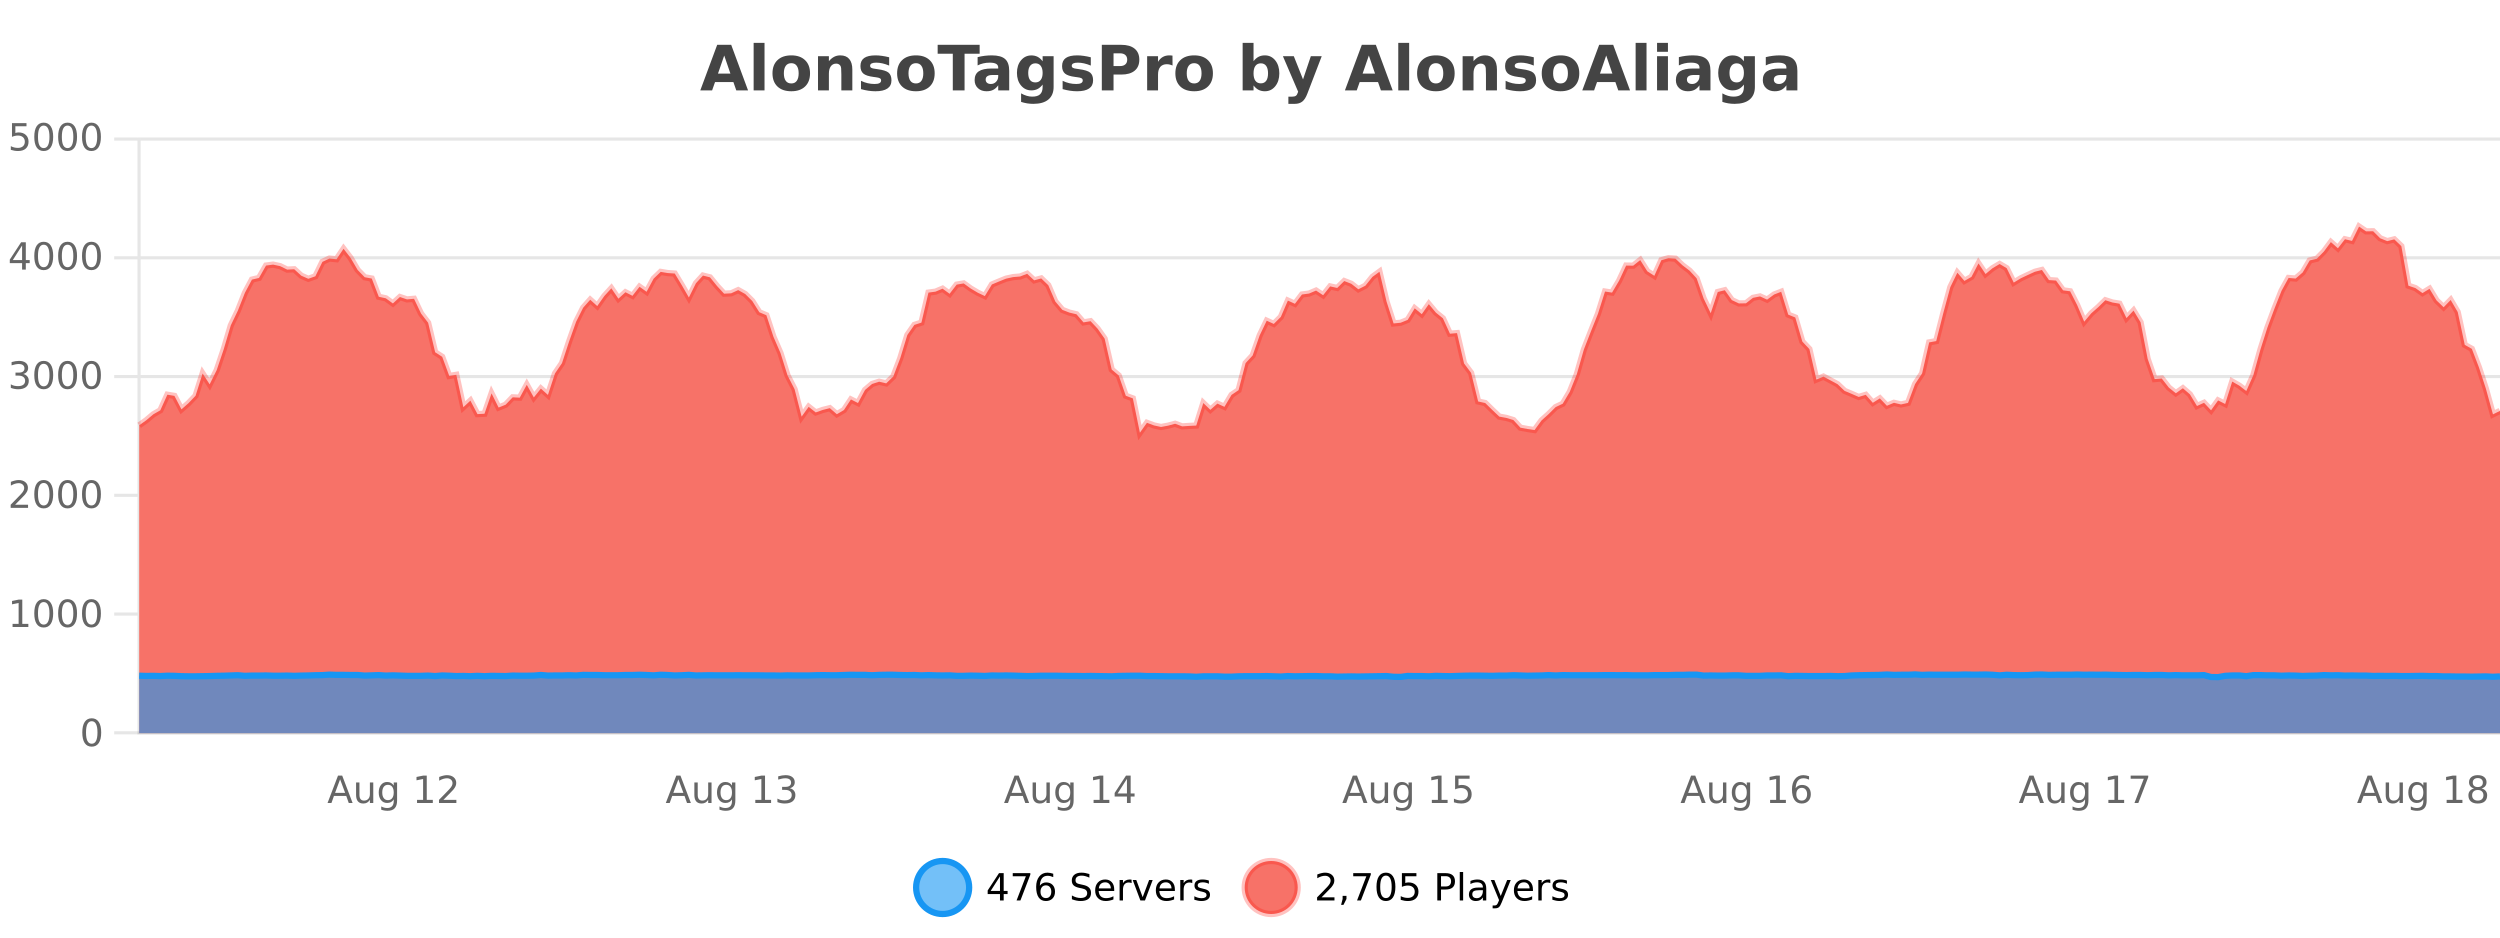 <?xml version="1.0" encoding="UTF-8"?>
<svg xmlns="http://www.w3.org/2000/svg" xmlns:xlink="http://www.w3.org/1999/xlink" width="800pt" height="300pt" viewBox="0 0 800 300" version="1.1">
<defs>
<clipPath id="clip1">
  <path d="M 264 263 L 339 263 L 339 300 L 264 300 Z M 264 263 "/>
</clipPath>
<clipPath id="clip2">
  <path d="M 370 263 L 444 263 L 444 300 L 370 300 Z M 370 263 "/>
</clipPath>
<clipPath id="clip3">
  <path d="M 44.539 72 L 800 72 L 800 234.602 L 44.539 234.602 Z M 44.539 72 "/>
</clipPath>
<clipPath id="clip4">
  <path d="M 43.539 44 L 800 44 L 800 167 L 43.539 167 Z M 43.539 44 "/>
</clipPath>
<clipPath id="clip5">
  <path d="M 44.539 215 L 800 215 L 800 234.602 L 44.539 234.602 Z M 44.539 215 "/>
</clipPath>
<clipPath id="clip6">
  <path d="M 43.539 187 L 800 187 L 800 235.602 L 43.539 235.602 Z M 43.539 187 "/>
</clipPath>
</defs>
<g id="surface5867171">
<rect x="0" y="0" width="800" height="300" style="fill:rgb(100%,100%,100%);fill-opacity:1;stroke:none;"/>
<path style="fill:none;stroke-width:1;stroke-linecap:butt;stroke-linejoin:miter;stroke:rgb(0%,0%,0%);stroke-opacity:0.098;stroke-miterlimit:10;" d="M 45 234.5 L 800 234.5 "/>
<path style="fill:none;stroke-width:1;stroke-linecap:butt;stroke-linejoin:miter;stroke:rgb(0%,0%,0%);stroke-opacity:0.098;stroke-miterlimit:10;" d="M 36.539 234.5 L 44 234.5 "/>
<path style="fill:none;stroke-width:1;stroke-linecap:butt;stroke-linejoin:miter;stroke:rgb(0%,0%,0%);stroke-opacity:0.098;stroke-miterlimit:10;" d="M 45 196.5 L 800 196.5 "/>
<path style="fill:none;stroke-width:1;stroke-linecap:butt;stroke-linejoin:miter;stroke:rgb(0%,0%,0%);stroke-opacity:0.098;stroke-miterlimit:10;" d="M 36.539 196.5 L 44 196.5 "/>
<path style="fill:none;stroke-width:1;stroke-linecap:butt;stroke-linejoin:miter;stroke:rgb(0%,0%,0%);stroke-opacity:0.098;stroke-miterlimit:10;" d="M 45 158.5 L 800 158.5 "/>
<path style="fill:none;stroke-width:1;stroke-linecap:butt;stroke-linejoin:miter;stroke:rgb(0%,0%,0%);stroke-opacity:0.098;stroke-miterlimit:10;" d="M 36.539 158.5 L 44 158.5 "/>
<path style="fill:none;stroke-width:1;stroke-linecap:butt;stroke-linejoin:miter;stroke:rgb(0%,0%,0%);stroke-opacity:0.098;stroke-miterlimit:10;" d="M 45 120.5 L 800 120.5 "/>
<path style="fill:none;stroke-width:1;stroke-linecap:butt;stroke-linejoin:miter;stroke:rgb(0%,0%,0%);stroke-opacity:0.098;stroke-miterlimit:10;" d="M 36.539 120.5 L 44 120.5 "/>
<path style="fill:none;stroke-width:1;stroke-linecap:butt;stroke-linejoin:miter;stroke:rgb(0%,0%,0%);stroke-opacity:0.098;stroke-miterlimit:10;" d="M 45 82.5 L 800 82.5 "/>
<path style="fill:none;stroke-width:1;stroke-linecap:butt;stroke-linejoin:miter;stroke:rgb(0%,0%,0%);stroke-opacity:0.098;stroke-miterlimit:10;" d="M 36.539 82.5 L 44 82.5 "/>
<path style="fill:none;stroke-width:1;stroke-linecap:butt;stroke-linejoin:miter;stroke:rgb(0%,0%,0%);stroke-opacity:0.098;stroke-miterlimit:10;" d="M 45 44.5 L 800 44.5 "/>
<path style="fill:none;stroke-width:1;stroke-linecap:butt;stroke-linejoin:miter;stroke:rgb(0%,0%,0%);stroke-opacity:0.098;stroke-miterlimit:10;" d="M 36.539 44.5 L 44 44.5 "/>
<path style=" stroke:none;fill-rule:nonzero;fill:rgb(9.02%,58.824%,95.294%);fill-opacity:0.6;" d="M 310.129 284 C 310.129 288.688 306.328 292.484 301.645 292.484 C 296.957 292.484 293.16 288.688 293.16 284 C 293.16 279.312 296.957 275.516 301.645 275.516 C 306.328 275.516 310.129 279.312 310.129 284 Z M 310.129 284 "/>
<g clip-path="url(#clip1)" clip-rule="nonzero">
<path style="fill:none;stroke-width:2;stroke-linecap:butt;stroke-linejoin:miter;stroke:rgb(9.02%,58.824%,95.294%);stroke-opacity:1;stroke-miterlimit:10;" d="M 310.129 284 C 310.129 288.688 306.328 292.484 301.645 292.484 C 296.957 292.484 293.16 288.688 293.16 284 C 293.16 279.312 296.957 275.516 301.645 275.516 C 306.328 275.516 310.129 279.312 310.129 284 Z M 310.129 284 "/>
</g>
<path style=" stroke:none;fill-rule:nonzero;fill:rgb(0%,0%,0%);fill-opacity:1;" d="M 319.992 280.438 L 317.008 285.109 L 319.992 285.109 Z M 319.68 279.406 L 321.18 279.406 L 321.18 285.109 L 322.43 285.109 L 322.43 286.094 L 321.18 286.094 L 321.18 288.156 L 319.992 288.156 L 319.992 286.094 L 316.055 286.094 L 316.055 284.953 Z M 324.078 279.406 L 329.703 279.406 L 329.703 279.906 L 326.531 288.156 L 325.297 288.156 L 328.281 280.406 L 324.078 280.406 Z M 334.695 283.312 C 334.164 283.312 333.742 283.496 333.43 283.859 C 333.117 284.227 332.961 284.719 332.961 285.344 C 332.961 285.98 333.117 286.48 333.43 286.844 C 333.742 287.211 334.164 287.391 334.695 287.391 C 335.227 287.391 335.641 287.211 335.945 286.844 C 336.258 286.48 336.414 285.98 336.414 285.344 C 336.414 284.719 336.258 284.227 335.945 283.859 C 335.641 283.496 335.227 283.312 334.695 283.312 Z M 337.039 279.594 L 337.039 280.672 C 336.734 280.539 336.434 280.434 336.133 280.359 C 335.828 280.289 335.531 280.25 335.242 280.25 C 334.461 280.25 333.859 280.516 333.445 281.047 C 333.039 281.57 332.805 282.359 332.742 283.422 C 332.969 283.09 333.258 282.836 333.602 282.656 C 333.953 282.469 334.34 282.375 334.758 282.375 C 335.633 282.375 336.324 282.641 336.836 283.172 C 337.344 283.703 337.602 284.43 337.602 285.344 C 337.602 286.25 337.336 286.977 336.805 287.516 C 336.273 288.059 335.57 288.328 334.695 288.328 C 333.672 288.328 332.898 287.945 332.367 287.172 C 331.836 286.391 331.57 285.266 331.57 283.797 C 331.57 282.414 331.898 281.309 332.555 280.484 C 333.211 279.664 334.09 279.25 335.195 279.25 C 335.484 279.25 335.781 279.281 336.086 279.344 C 336.387 279.398 336.703 279.48 337.039 279.594 Z M 348.602 279.688 L 348.602 280.844 C 348.152 280.637 347.727 280.48 347.32 280.375 C 346.922 280.262 346.543 280.203 346.18 280.203 C 345.531 280.203 345.031 280.328 344.68 280.578 C 344.336 280.828 344.164 281.188 344.164 281.656 C 344.164 282.043 344.277 282.336 344.508 282.531 C 344.734 282.73 345.18 282.887 345.836 283 L 346.539 283.156 C 347.422 283.324 348.074 283.621 348.492 284.047 C 348.918 284.465 349.133 285.027 349.133 285.734 C 349.133 286.59 348.844 287.234 348.273 287.672 C 347.711 288.109 346.875 288.328 345.773 288.328 C 345.367 288.328 344.93 288.281 344.461 288.188 C 343.992 288.094 343.508 287.953 343.008 287.766 L 343.008 286.547 C 343.484 286.82 343.953 287.023 344.414 287.156 C 344.883 287.293 345.336 287.359 345.773 287.359 C 346.449 287.359 346.969 287.23 347.336 286.969 C 347.711 286.699 347.898 286.32 347.898 285.828 C 347.898 285.402 347.762 285.07 347.492 284.828 C 347.23 284.578 346.797 284.398 346.195 284.281 L 345.477 284.141 C 344.59 283.965 343.949 283.688 343.555 283.312 C 343.168 282.938 342.977 282.418 342.977 281.75 C 342.977 280.969 343.246 280.359 343.789 279.922 C 344.328 279.477 345.078 279.25 346.039 279.25 C 346.453 279.25 346.871 279.289 347.289 279.359 C 347.715 279.434 348.152 279.543 348.602 279.688 Z M 356.547 284.609 L 356.547 285.125 L 351.578 285.125 C 351.629 285.875 351.852 286.445 352.25 286.828 C 352.656 287.215 353.211 287.406 353.922 287.406 C 354.336 287.406 354.738 287.359 355.125 287.266 C 355.52 287.164 355.91 287.008 356.297 286.797 L 356.297 287.828 C 355.898 287.984 355.5 288.105 355.094 288.188 C 354.688 288.281 354.273 288.328 353.859 288.328 C 352.816 288.328 351.988 288.027 351.375 287.422 C 350.758 286.809 350.453 285.98 350.453 284.938 C 350.453 283.867 350.742 283.016 351.328 282.391 C 351.91 281.758 352.691 281.438 353.672 281.438 C 354.555 281.438 355.254 281.727 355.766 282.297 C 356.285 282.859 356.547 283.633 356.547 284.609 Z M 355.469 284.281 C 355.457 283.699 355.289 283.23 354.969 282.875 C 354.645 282.523 354.219 282.344 353.688 282.344 C 353.082 282.344 352.598 282.516 352.234 282.859 C 351.879 283.203 351.676 283.684 351.625 284.297 Z M 362.117 282.594 C 361.992 282.531 361.855 282.484 361.711 282.453 C 361.574 282.414 361.418 282.391 361.242 282.391 C 360.637 282.391 360.168 282.59 359.836 282.984 C 359.512 283.383 359.352 283.953 359.352 284.703 L 359.352 288.156 L 358.273 288.156 L 358.273 281.594 L 359.352 281.594 L 359.352 282.609 C 359.578 282.215 359.875 281.922 360.242 281.734 C 360.605 281.539 361.047 281.438 361.57 281.438 C 361.641 281.438 361.719 281.445 361.805 281.453 C 361.898 281.465 361.996 281.48 362.102 281.5 Z M 362.469 281.594 L 363.609 281.594 L 365.656 287.094 L 367.719 281.594 L 368.859 281.594 L 366.391 288.156 L 364.922 288.156 Z M 375.961 284.609 L 375.961 285.125 L 370.992 285.125 C 371.043 285.875 371.266 286.445 371.664 286.828 C 372.07 287.215 372.625 287.406 373.336 287.406 C 373.75 287.406 374.152 287.359 374.539 287.266 C 374.934 287.164 375.324 287.008 375.711 286.797 L 375.711 287.828 C 375.312 287.984 374.914 288.105 374.508 288.188 C 374.102 288.281 373.688 288.328 373.273 288.328 C 372.23 288.328 371.402 288.027 370.789 287.422 C 370.172 286.809 369.867 285.98 369.867 284.938 C 369.867 283.867 370.156 283.016 370.742 282.391 C 371.324 281.758 372.105 281.438 373.086 281.438 C 373.969 281.438 374.668 281.727 375.18 282.297 C 375.699 282.859 375.961 283.633 375.961 284.609 Z M 374.883 284.281 C 374.871 283.699 374.703 283.23 374.383 282.875 C 374.059 282.523 373.633 282.344 373.102 282.344 C 372.496 282.344 372.012 282.516 371.648 282.859 C 371.293 283.203 371.09 283.684 371.039 284.297 Z M 381.531 282.594 C 381.406 282.531 381.27 282.484 381.125 282.453 C 380.988 282.414 380.832 282.391 380.656 282.391 C 380.051 282.391 379.582 282.59 379.25 282.984 C 378.926 283.383 378.766 283.953 378.766 284.703 L 378.766 288.156 L 377.688 288.156 L 377.688 281.594 L 378.766 281.594 L 378.766 282.609 C 378.992 282.215 379.289 281.922 379.656 281.734 C 380.02 281.539 380.461 281.438 380.984 281.438 C 381.055 281.438 381.133 281.445 381.219 281.453 C 381.312 281.465 381.41 281.48 381.516 281.5 Z M 386.844 281.781 L 386.844 282.812 C 386.539 282.656 386.223 282.543 385.891 282.469 C 385.566 282.387 385.227 282.344 384.875 282.344 C 384.344 282.344 383.941 282.43 383.672 282.594 C 383.398 282.75 383.266 282.996 383.266 283.328 C 383.266 283.578 383.359 283.777 383.547 283.922 C 383.742 284.059 384.133 284.188 384.719 284.312 L 385.078 284.406 C 385.848 284.562 386.395 284.793 386.719 285.094 C 387.039 285.398 387.203 285.812 387.203 286.344 C 387.203 286.961 386.957 287.445 386.469 287.797 C 385.988 288.152 385.328 288.328 384.484 288.328 C 384.129 288.328 383.758 288.289 383.375 288.219 C 383 288.156 382.602 288.059 382.188 287.922 L 382.188 286.797 C 382.582 287.008 382.973 287.164 383.359 287.266 C 383.742 287.371 384.129 287.422 384.516 287.422 C 385.016 287.422 385.398 287.34 385.672 287.172 C 385.953 286.996 386.094 286.746 386.094 286.422 C 386.094 286.133 385.992 285.906 385.797 285.75 C 385.598 285.594 385.164 285.445 384.5 285.297 L 384.125 285.219 C 383.457 285.074 382.973 284.855 382.672 284.562 C 382.379 284.273 382.234 283.875 382.234 283.375 C 382.234 282.75 382.453 282.273 382.891 281.938 C 383.328 281.605 383.945 281.438 384.75 281.438 C 385.145 281.438 385.52 281.469 385.875 281.531 C 386.227 281.586 386.551 281.668 386.844 281.781 Z M 311.645 277.016 "/>
<path style=" stroke:none;fill-rule:nonzero;fill:rgb(96.863%,44.706%,40.784%);fill-opacity:1;" d="M 415.266 284 C 415.266 288.688 411.465 292.484 406.781 292.484 C 402.094 292.484 398.297 288.688 398.297 284 C 398.297 279.312 402.094 275.516 406.781 275.516 C 411.465 275.516 415.266 279.312 415.266 284 Z M 415.266 284 "/>
<g clip-path="url(#clip2)" clip-rule="nonzero">
<path style="fill:none;stroke-width:2;stroke-linecap:butt;stroke-linejoin:miter;stroke:rgb(100%,4.706%,0%);stroke-opacity:0.247;stroke-miterlimit:10;" d="M 415.266 284 C 415.266 288.688 411.465 292.484 406.781 292.484 C 402.094 292.484 398.297 288.688 398.297 284 C 398.297 279.312 402.094 275.516 406.781 275.516 C 411.465 275.516 415.266 279.312 415.266 284 Z M 415.266 284 "/>
</g>
<path style=" stroke:none;fill-rule:nonzero;fill:rgb(0%,0%,0%);fill-opacity:1;" d="M 422.891 287.156 L 427.031 287.156 L 427.031 288.156 L 421.469 288.156 L 421.469 287.156 C 421.914 286.699 422.523 286.078 423.297 285.297 C 424.078 284.508 424.566 283.996 424.766 283.766 C 425.148 283.352 425.414 282.996 425.562 282.703 C 425.719 282.402 425.797 282.109 425.797 281.828 C 425.797 281.359 425.629 280.98 425.297 280.688 C 424.973 280.398 424.551 280.25 424.031 280.25 C 423.656 280.25 423.258 280.312 422.844 280.438 C 422.438 280.562 422 280.762 421.531 281.031 L 421.531 279.828 C 422.008 279.641 422.453 279.5 422.859 279.406 C 423.273 279.305 423.656 279.25 424 279.25 C 424.906 279.25 425.629 279.48 426.172 279.938 C 426.711 280.387 426.984 280.992 426.984 281.75 C 426.984 282.105 426.914 282.445 426.781 282.766 C 426.645 283.09 426.398 283.469 426.047 283.906 C 425.941 284.023 425.629 284.352 425.109 284.891 C 424.586 285.434 423.848 286.188 422.891 287.156 Z M 429.637 286.672 L 430.871 286.672 L 430.871 287.672 L 429.918 289.547 L 429.152 289.547 L 429.637 287.672 Z M 433.031 279.406 L 438.656 279.406 L 438.656 279.906 L 435.484 288.156 L 434.25 288.156 L 437.234 280.406 L 433.031 280.406 Z M 443.492 280.188 C 442.887 280.188 442.43 280.492 442.117 281.094 C 441.812 281.688 441.664 282.59 441.664 283.797 C 441.664 284.996 441.812 285.898 442.117 286.5 C 442.43 287.094 442.887 287.391 443.492 287.391 C 444.105 287.391 444.562 287.094 444.867 286.5 C 445.18 285.898 445.336 284.996 445.336 283.797 C 445.336 282.59 445.18 281.688 444.867 281.094 C 444.562 280.492 444.105 280.188 443.492 280.188 Z M 443.492 279.25 C 444.469 279.25 445.219 279.641 445.742 280.422 C 446.262 281.195 446.523 282.32 446.523 283.797 C 446.523 285.266 446.262 286.391 445.742 287.172 C 445.219 287.945 444.469 288.328 443.492 288.328 C 442.512 288.328 441.762 287.945 441.242 287.172 C 440.73 286.391 440.477 285.266 440.477 283.797 C 440.477 282.32 440.73 281.195 441.242 280.422 C 441.762 279.641 442.512 279.25 443.492 279.25 Z M 448.609 279.406 L 453.25 279.406 L 453.25 280.406 L 449.688 280.406 L 449.688 282.547 C 449.863 282.484 450.035 282.445 450.203 282.422 C 450.379 282.391 450.551 282.375 450.719 282.375 C 451.695 282.375 452.473 282.648 453.047 283.188 C 453.617 283.719 453.906 284.438 453.906 285.344 C 453.906 286.293 453.609 287.027 453.016 287.547 C 452.43 288.07 451.609 288.328 450.547 288.328 C 450.172 288.328 449.789 288.297 449.406 288.234 C 449.031 288.172 448.641 288.078 448.234 287.953 L 448.234 286.766 C 448.586 286.953 448.953 287.094 449.328 287.188 C 449.703 287.281 450.098 287.328 450.516 287.328 C 451.191 287.328 451.727 287.152 452.125 286.797 C 452.52 286.445 452.719 285.961 452.719 285.344 C 452.719 284.742 452.52 284.262 452.125 283.906 C 451.727 283.555 451.191 283.375 450.516 283.375 C 450.203 283.375 449.883 283.414 449.562 283.484 C 449.25 283.547 448.93 283.652 448.609 283.797 Z M 461.125 280.375 L 461.125 283.672 L 462.609 283.672 C 463.16 283.672 463.586 283.531 463.891 283.25 C 464.191 282.961 464.344 282.547 464.344 282.016 C 464.344 281.496 464.191 281.094 463.891 280.812 C 463.586 280.523 463.16 280.375 462.609 280.375 Z M 459.938 279.406 L 462.609 279.406 C 463.598 279.406 464.344 279.633 464.844 280.078 C 465.344 280.516 465.594 281.164 465.594 282.016 C 465.594 282.883 465.344 283.539 464.844 283.984 C 464.344 284.422 463.598 284.641 462.609 284.641 L 461.125 284.641 L 461.125 288.156 L 459.938 288.156 Z M 467.125 279.031 L 468.203 279.031 L 468.203 288.156 L 467.125 288.156 Z M 473.445 284.859 C 472.578 284.859 471.977 284.961 471.633 285.156 C 471.297 285.355 471.133 285.695 471.133 286.172 C 471.133 286.559 471.258 286.867 471.508 287.094 C 471.766 287.312 472.109 287.422 472.539 287.422 C 473.141 287.422 473.621 287.215 473.977 286.797 C 474.34 286.371 474.523 285.805 474.523 285.094 L 474.523 284.859 Z M 475.602 284.406 L 475.602 288.156 L 474.523 288.156 L 474.523 287.156 C 474.273 287.555 473.965 287.852 473.602 288.047 C 473.234 288.234 472.789 288.328 472.258 288.328 C 471.578 288.328 471.043 288.141 470.648 287.766 C 470.25 287.383 470.055 286.875 470.055 286.25 C 470.055 285.512 470.297 284.953 470.789 284.578 C 471.289 284.203 472.027 284.016 473.008 284.016 L 474.523 284.016 L 474.523 283.906 C 474.523 283.406 474.355 283.023 474.023 282.75 C 473.699 282.48 473.246 282.344 472.664 282.344 C 472.289 282.344 471.918 282.391 471.555 282.484 C 471.199 282.578 470.859 282.715 470.539 282.891 L 470.539 281.891 C 470.934 281.734 471.312 281.621 471.68 281.547 C 472.055 281.477 472.418 281.438 472.773 281.438 C 473.719 281.438 474.43 281.684 474.898 282.172 C 475.367 282.664 475.602 283.406 475.602 284.406 Z M 480.547 288.766 C 480.242 289.547 479.945 290.055 479.656 290.297 C 479.363 290.535 478.977 290.656 478.5 290.656 L 477.641 290.656 L 477.641 289.75 L 478.266 289.75 C 478.566 289.75 478.797 289.676 478.953 289.531 C 479.117 289.395 479.301 289.066 479.5 288.547 L 479.703 288.047 L 477.047 281.594 L 478.188 281.594 L 480.234 286.719 L 482.297 281.594 L 483.438 281.594 Z M 490.539 284.609 L 490.539 285.125 L 485.57 285.125 C 485.621 285.875 485.844 286.445 486.242 286.828 C 486.648 287.215 487.203 287.406 487.914 287.406 C 488.328 287.406 488.73 287.359 489.117 287.266 C 489.512 287.164 489.902 287.008 490.289 286.797 L 490.289 287.828 C 489.891 287.984 489.492 288.105 489.086 288.188 C 488.68 288.281 488.266 288.328 487.852 288.328 C 486.809 288.328 485.98 288.027 485.367 287.422 C 484.75 286.809 484.445 285.98 484.445 284.938 C 484.445 283.867 484.734 283.016 485.32 282.391 C 485.902 281.758 486.684 281.438 487.664 281.438 C 488.547 281.438 489.246 281.727 489.758 282.297 C 490.277 282.859 490.539 283.633 490.539 284.609 Z M 489.461 284.281 C 489.449 283.699 489.281 283.23 488.961 282.875 C 488.637 282.523 488.211 282.344 487.68 282.344 C 487.074 282.344 486.59 282.516 486.227 282.859 C 485.871 283.203 485.668 283.684 485.617 284.297 Z M 496.109 282.594 C 495.984 282.531 495.848 282.484 495.703 282.453 C 495.566 282.414 495.41 282.391 495.234 282.391 C 494.629 282.391 494.16 282.59 493.828 282.984 C 493.504 283.383 493.344 283.953 493.344 284.703 L 493.344 288.156 L 492.266 288.156 L 492.266 281.594 L 493.344 281.594 L 493.344 282.609 C 493.57 282.215 493.867 281.922 494.234 281.734 C 494.598 281.539 495.039 281.438 495.562 281.438 C 495.633 281.438 495.711 281.445 495.797 281.453 C 495.891 281.465 495.988 281.48 496.094 281.5 Z M 501.418 281.781 L 501.418 282.812 C 501.113 282.656 500.797 282.543 500.465 282.469 C 500.141 282.387 499.801 282.344 499.449 282.344 C 498.918 282.344 498.516 282.43 498.246 282.594 C 497.973 282.75 497.84 282.996 497.84 283.328 C 497.84 283.578 497.934 283.777 498.121 283.922 C 498.316 284.059 498.707 284.188 499.293 284.312 L 499.652 284.406 C 500.422 284.562 500.969 284.793 501.293 285.094 C 501.613 285.398 501.777 285.812 501.777 286.344 C 501.777 286.961 501.531 287.445 501.043 287.797 C 500.562 288.152 499.902 288.328 499.059 288.328 C 498.703 288.328 498.332 288.289 497.949 288.219 C 497.574 288.156 497.176 288.059 496.762 287.922 L 496.762 286.797 C 497.156 287.008 497.547 287.164 497.934 287.266 C 498.316 287.371 498.703 287.422 499.09 287.422 C 499.59 287.422 499.973 287.34 500.246 287.172 C 500.527 286.996 500.668 286.746 500.668 286.422 C 500.668 286.133 500.566 285.906 500.371 285.75 C 500.172 285.594 499.738 285.445 499.074 285.297 L 498.699 285.219 C 498.031 285.074 497.547 284.855 497.246 284.562 C 496.953 284.273 496.809 283.875 496.809 283.375 C 496.809 282.75 497.027 282.273 497.465 281.938 C 497.902 281.605 498.52 281.438 499.324 281.438 C 499.719 281.438 500.094 281.469 500.449 281.531 C 500.801 281.586 501.125 281.668 501.418 281.781 Z M 416.781 277.016 "/>
<path style=" stroke:none;fill-rule:nonzero;fill:rgb(26.667%,26.667%,26.667%);fill-opacity:1;" d="M 234.688 26.266 L 228.812 26.266 L 227.875 28.922 L 224.094 28.922 L 229.5 14.344 L 233.984 14.344 L 239.375 28.922 L 235.609 28.922 Z M 229.75 23.562 L 233.734 23.562 L 231.75 17.766 Z M 241.164 13.719 L 244.648 13.719 L 244.648 28.922 L 241.164 28.922 Z M 253.227 20.219 C 252.445 20.219 251.852 20.5 251.445 21.062 C 251.039 21.617 250.836 22.418 250.836 23.469 C 250.836 24.512 251.039 25.312 251.445 25.875 C 251.852 26.43 252.445 26.703 253.227 26.703 C 253.984 26.703 254.562 26.43 254.961 25.875 C 255.367 25.312 255.57 24.512 255.57 23.469 C 255.57 22.418 255.367 21.617 254.961 21.062 C 254.562 20.5 253.984 20.219 253.227 20.219 Z M 253.227 17.719 C 255.102 17.719 256.562 18.23 257.617 19.25 C 258.68 20.262 259.211 21.668 259.211 23.469 C 259.211 25.262 258.68 26.668 257.617 27.688 C 256.562 28.699 255.102 29.203 253.227 29.203 C 251.328 29.203 249.852 28.699 248.789 27.688 C 247.727 26.668 247.195 25.262 247.195 23.469 C 247.195 21.668 247.727 20.262 248.789 19.25 C 249.852 18.23 251.328 17.719 253.227 17.719 Z M 272.746 22.266 L 272.746 28.922 L 269.23 28.922 L 269.23 23.828 C 269.23 22.883 269.207 22.23 269.168 21.875 C 269.125 21.512 269.051 21.246 268.949 21.078 C 268.812 20.852 268.625 20.672 268.387 20.547 C 268.156 20.422 267.891 20.359 267.59 20.359 C 266.859 20.359 266.285 20.641 265.871 21.203 C 265.453 21.766 265.246 22.547 265.246 23.547 L 265.246 28.922 L 261.762 28.922 L 261.762 17.984 L 265.246 17.984 L 265.246 19.578 C 265.777 18.945 266.34 18.477 266.934 18.172 C 267.527 17.871 268.176 17.719 268.887 17.719 C 270.156 17.719 271.113 18.109 271.762 18.891 C 272.418 19.664 272.746 20.789 272.746 22.266 Z M 284.531 18.328 L 284.531 20.984 C 283.789 20.672 283.07 20.438 282.375 20.281 C 281.676 20.125 281.016 20.047 280.391 20.047 C 279.734 20.047 279.242 20.133 278.922 20.297 C 278.598 20.465 278.438 20.719 278.438 21.062 C 278.438 21.344 278.555 21.559 278.797 21.703 C 279.047 21.852 279.484 21.961 280.109 22.031 L 280.734 22.125 C 282.523 22.355 283.727 22.73 284.344 23.25 C 284.957 23.773 285.266 24.59 285.266 25.703 C 285.266 26.871 284.832 27.746 283.969 28.328 C 283.113 28.914 281.836 29.203 280.141 29.203 C 279.41 29.203 278.66 29.145 277.891 29.031 C 277.117 28.918 276.328 28.746 275.516 28.516 L 275.516 25.859 C 276.211 26.203 276.926 26.461 277.656 26.625 C 278.383 26.793 279.129 26.875 279.891 26.875 C 280.578 26.875 281.094 26.781 281.438 26.594 C 281.781 26.406 281.953 26.125 281.953 25.75 C 281.953 25.438 281.832 25.211 281.594 25.062 C 281.352 24.906 280.879 24.789 280.172 24.703 L 279.562 24.625 C 278 24.43 276.906 24.07 276.281 23.547 C 275.656 23.016 275.344 22.215 275.344 21.141 C 275.344 19.984 275.738 19.125 276.531 18.562 C 277.332 18 278.551 17.719 280.188 17.719 C 280.832 17.719 281.508 17.773 282.219 17.875 C 282.926 17.969 283.695 18.121 284.531 18.328 Z M 293.109 20.219 C 292.328 20.219 291.734 20.5 291.328 21.062 C 290.922 21.617 290.719 22.418 290.719 23.469 C 290.719 24.512 290.922 25.312 291.328 25.875 C 291.734 26.43 292.328 26.703 293.109 26.703 C 293.867 26.703 294.445 26.43 294.844 25.875 C 295.25 25.312 295.453 24.512 295.453 23.469 C 295.453 22.418 295.25 21.617 294.844 21.062 C 294.445 20.5 293.867 20.219 293.109 20.219 Z M 293.109 17.719 C 294.984 17.719 296.445 18.23 297.5 19.25 C 298.562 20.262 299.094 21.668 299.094 23.469 C 299.094 25.262 298.562 26.668 297.5 27.688 C 296.445 28.699 294.984 29.203 293.109 29.203 C 291.211 29.203 289.734 28.699 288.672 27.688 C 287.609 26.668 287.078 25.262 287.078 23.469 C 287.078 21.668 287.609 20.262 288.672 19.25 C 289.734 18.23 291.211 17.719 293.109 17.719 Z M 300.051 14.344 L 313.488 14.344 L 313.488 17.188 L 308.66 17.188 L 308.66 28.922 L 304.895 28.922 L 304.895 17.188 L 300.051 17.188 Z M 317.602 24 C 316.871 24 316.324 24.125 315.961 24.375 C 315.594 24.617 315.414 24.98 315.414 25.469 C 315.414 25.906 315.559 26.25 315.852 26.5 C 316.152 26.75 316.562 26.875 317.086 26.875 C 317.742 26.875 318.293 26.641 318.742 26.172 C 319.199 25.703 319.43 25.117 319.43 24.406 L 319.43 24 Z M 322.945 22.688 L 322.945 28.922 L 319.43 28.922 L 319.43 27.297 C 318.961 27.965 318.43 28.449 317.836 28.75 C 317.25 29.051 316.539 29.203 315.695 29.203 C 314.57 29.203 313.652 28.875 312.945 28.219 C 312.234 27.555 311.883 26.695 311.883 25.641 C 311.883 24.359 312.32 23.422 313.195 22.828 C 314.078 22.227 315.469 21.922 317.367 21.922 L 319.43 21.922 L 319.43 21.641 C 319.43 21.09 319.211 20.688 318.773 20.438 C 318.336 20.18 317.652 20.047 316.727 20.047 C 315.977 20.047 315.277 20.125 314.633 20.281 C 313.984 20.43 313.387 20.648 312.836 20.938 L 312.836 18.281 C 313.586 18.094 314.336 17.953 315.086 17.859 C 315.844 17.766 316.605 17.719 317.367 17.719 C 319.336 17.719 320.758 18.109 321.633 18.891 C 322.508 19.664 322.945 20.93 322.945 22.688 Z M 333.641 27.062 C 333.16 27.699 332.629 28.168 332.047 28.469 C 331.461 28.773 330.789 28.922 330.031 28.922 C 328.695 28.922 327.594 28.398 326.719 27.344 C 325.852 26.293 325.422 24.953 325.422 23.328 C 325.422 21.695 325.852 20.355 326.719 19.312 C 327.594 18.262 328.695 17.734 330.031 17.734 C 330.789 17.734 331.461 17.887 332.047 18.188 C 332.629 18.492 333.16 18.965 333.641 19.609 L 333.641 17.984 L 337.156 17.984 L 337.156 27.812 C 337.156 29.57 336.598 30.914 335.484 31.844 C 334.379 32.77 332.77 33.234 330.656 33.234 C 329.977 33.234 329.316 33.18 328.672 33.078 C 328.035 32.973 327.395 32.816 326.75 32.609 L 326.75 29.875 C 327.363 30.227 327.961 30.488 328.547 30.656 C 329.129 30.832 329.719 30.922 330.312 30.922 C 331.457 30.922 332.297 30.672 332.828 30.172 C 333.367 29.672 333.641 28.887 333.641 27.812 Z M 331.328 20.266 C 330.609 20.266 330.047 20.531 329.641 21.062 C 329.234 21.594 329.031 22.352 329.031 23.328 C 329.031 24.328 329.223 25.09 329.609 25.609 C 330.004 26.121 330.578 26.375 331.328 26.375 C 332.055 26.375 332.625 26.109 333.031 25.578 C 333.438 25.047 333.641 24.297 333.641 23.328 C 333.641 22.352 333.438 21.594 333.031 21.062 C 332.625 20.531 332.055 20.266 331.328 20.266 Z M 349.055 18.328 L 349.055 20.984 C 348.312 20.672 347.594 20.438 346.898 20.281 C 346.199 20.125 345.539 20.047 344.914 20.047 C 344.258 20.047 343.766 20.133 343.445 20.297 C 343.121 20.465 342.961 20.719 342.961 21.062 C 342.961 21.344 343.078 21.559 343.32 21.703 C 343.57 21.852 344.008 21.961 344.633 22.031 L 345.258 22.125 C 347.047 22.355 348.25 22.73 348.867 23.25 C 349.48 23.773 349.789 24.59 349.789 25.703 C 349.789 26.871 349.355 27.746 348.492 28.328 C 347.637 28.914 346.359 29.203 344.664 29.203 C 343.934 29.203 343.184 29.145 342.414 29.031 C 341.641 28.918 340.852 28.746 340.039 28.516 L 340.039 25.859 C 340.734 26.203 341.449 26.461 342.18 26.625 C 342.906 26.793 343.652 26.875 344.414 26.875 C 345.102 26.875 345.617 26.781 345.961 26.594 C 346.305 26.406 346.477 26.125 346.477 25.75 C 346.477 25.438 346.355 25.211 346.117 25.062 C 345.875 24.906 345.402 24.789 344.695 24.703 L 344.086 24.625 C 342.523 24.43 341.43 24.07 340.805 23.547 C 340.18 23.016 339.867 22.215 339.867 21.141 C 339.867 19.984 340.262 19.125 341.055 18.562 C 341.855 18 343.074 17.719 344.711 17.719 C 345.355 17.719 346.031 17.773 346.742 17.875 C 347.449 17.969 348.219 18.121 349.055 18.328 Z M 352.582 14.344 L 358.816 14.344 C 360.668 14.344 362.09 14.758 363.082 15.578 C 364.082 16.402 364.582 17.574 364.582 19.094 C 364.582 20.625 364.082 21.805 363.082 22.625 C 362.09 23.449 360.668 23.859 358.816 23.859 L 356.332 23.859 L 356.332 28.922 L 352.582 28.922 Z M 356.332 17.062 L 356.332 21.141 L 358.41 21.141 C 359.137 21.141 359.699 20.965 360.098 20.609 C 360.504 20.258 360.707 19.75 360.707 19.094 C 360.707 18.449 360.504 17.949 360.098 17.594 C 359.699 17.242 359.137 17.062 358.41 17.062 Z M 375.211 20.969 C 374.898 20.824 374.59 20.719 374.289 20.656 C 373.984 20.586 373.684 20.547 373.383 20.547 C 372.477 20.547 371.777 20.836 371.289 21.406 C 370.809 21.98 370.57 22.805 370.57 23.875 L 370.57 28.922 L 367.086 28.922 L 367.086 17.984 L 370.57 17.984 L 370.57 19.781 C 371.016 19.062 371.531 18.543 372.117 18.219 C 372.699 17.887 373.398 17.719 374.211 17.719 C 374.336 17.719 374.465 17.727 374.602 17.734 C 374.734 17.746 374.934 17.766 375.195 17.797 Z M 382.148 20.219 C 381.367 20.219 380.773 20.5 380.367 21.062 C 379.961 21.617 379.758 22.418 379.758 23.469 C 379.758 24.512 379.961 25.312 380.367 25.875 C 380.773 26.43 381.367 26.703 382.148 26.703 C 382.906 26.703 383.484 26.43 383.883 25.875 C 384.289 25.312 384.492 24.512 384.492 23.469 C 384.492 22.418 384.289 21.617 383.883 21.062 C 383.484 20.5 382.906 20.219 382.148 20.219 Z M 382.148 17.719 C 384.023 17.719 385.484 18.23 386.539 19.25 C 387.602 20.262 388.133 21.668 388.133 23.469 C 388.133 25.262 387.602 26.668 386.539 27.688 C 385.484 28.699 384.023 29.203 382.148 29.203 C 380.25 29.203 378.773 28.699 377.711 27.688 C 376.648 26.668 376.117 25.262 376.117 23.469 C 376.117 21.668 376.648 20.262 377.711 19.25 C 378.773 18.23 380.25 17.719 382.148 17.719 Z M 403.461 26.672 C 404.211 26.672 404.781 26.402 405.18 25.859 C 405.574 25.309 405.773 24.512 405.773 23.469 C 405.773 22.43 405.574 21.637 405.18 21.094 C 404.781 20.543 404.211 20.266 403.461 20.266 C 402.711 20.266 402.133 20.543 401.727 21.094 C 401.328 21.637 401.133 22.43 401.133 23.469 C 401.133 24.5 401.328 25.293 401.727 25.844 C 402.133 26.398 402.711 26.672 403.461 26.672 Z M 401.133 19.578 C 401.621 18.945 402.156 18.477 402.742 18.172 C 403.324 17.871 403.996 17.719 404.758 17.719 C 406.109 17.719 407.219 18.258 408.086 19.328 C 408.949 20.402 409.383 21.781 409.383 23.469 C 409.383 25.148 408.949 26.523 408.086 27.594 C 407.219 28.668 406.109 29.203 404.758 29.203 C 403.996 29.203 403.324 29.051 402.742 28.75 C 402.156 28.449 401.621 27.98 401.133 27.344 L 401.133 28.922 L 397.648 28.922 L 397.648 13.719 L 401.133 13.719 Z M 410.531 17.984 L 414.016 17.984 L 416.969 25.406 L 419.469 17.984 L 422.953 17.984 L 418.359 29.953 C 417.898 31.172 417.359 32.02 416.734 32.5 C 416.117 32.988 415.312 33.234 414.312 33.234 L 412.281 33.234 L 412.281 30.938 L 413.375 30.938 C 413.969 30.938 414.398 30.844 414.672 30.656 C 414.941 30.469 415.148 30.129 415.297 29.641 L 415.406 29.344 Z M 440.969 26.266 L 435.094 26.266 L 434.156 28.922 L 430.375 28.922 L 435.781 14.344 L 440.266 14.344 L 445.656 28.922 L 441.891 28.922 Z M 436.031 23.562 L 440.016 23.562 L 438.031 17.766 Z M 447.445 13.719 L 450.93 13.719 L 450.93 28.922 L 447.445 28.922 Z M 459.504 20.219 C 458.723 20.219 458.129 20.5 457.723 21.062 C 457.316 21.617 457.113 22.418 457.113 23.469 C 457.113 24.512 457.316 25.312 457.723 25.875 C 458.129 26.43 458.723 26.703 459.504 26.703 C 460.262 26.703 460.84 26.43 461.238 25.875 C 461.645 25.312 461.848 24.512 461.848 23.469 C 461.848 22.418 461.645 21.617 461.238 21.062 C 460.84 20.5 460.262 20.219 459.504 20.219 Z M 459.504 17.719 C 461.379 17.719 462.84 18.23 463.895 19.25 C 464.957 20.262 465.488 21.668 465.488 23.469 C 465.488 25.262 464.957 26.668 463.895 27.688 C 462.84 28.699 461.379 29.203 459.504 29.203 C 457.605 29.203 456.129 28.699 455.066 27.688 C 454.004 26.668 453.473 25.262 453.473 23.469 C 453.473 21.668 454.004 20.262 455.066 19.25 C 456.129 18.23 457.605 17.719 459.504 17.719 Z M 479.023 22.266 L 479.023 28.922 L 475.508 28.922 L 475.508 23.828 C 475.508 22.883 475.484 22.23 475.445 21.875 C 475.402 21.512 475.328 21.246 475.227 21.078 C 475.09 20.852 474.902 20.672 474.664 20.547 C 474.434 20.422 474.168 20.359 473.867 20.359 C 473.137 20.359 472.562 20.641 472.148 21.203 C 471.73 21.766 471.523 22.547 471.523 23.547 L 471.523 28.922 L 468.039 28.922 L 468.039 17.984 L 471.523 17.984 L 471.523 19.578 C 472.055 18.945 472.617 18.477 473.211 18.172 C 473.805 17.871 474.453 17.719 475.164 17.719 C 476.434 17.719 477.391 18.109 478.039 18.891 C 478.695 19.664 479.023 20.789 479.023 22.266 Z M 490.812 18.328 L 490.812 20.984 C 490.07 20.672 489.352 20.438 488.656 20.281 C 487.957 20.125 487.297 20.047 486.672 20.047 C 486.016 20.047 485.523 20.133 485.203 20.297 C 484.879 20.465 484.719 20.719 484.719 21.062 C 484.719 21.344 484.836 21.559 485.078 21.703 C 485.328 21.852 485.766 21.961 486.391 22.031 L 487.016 22.125 C 488.805 22.355 490.008 22.73 490.625 23.25 C 491.238 23.773 491.547 24.59 491.547 25.703 C 491.547 26.871 491.113 27.746 490.25 28.328 C 489.395 28.914 488.117 29.203 486.422 29.203 C 485.691 29.203 484.941 29.145 484.172 29.031 C 483.398 28.918 482.609 28.746 481.797 28.516 L 481.797 25.859 C 482.492 26.203 483.207 26.461 483.938 26.625 C 484.664 26.793 485.41 26.875 486.172 26.875 C 486.859 26.875 487.375 26.781 487.719 26.594 C 488.062 26.406 488.234 26.125 488.234 25.75 C 488.234 25.438 488.113 25.211 487.875 25.062 C 487.633 24.906 487.16 24.789 486.453 24.703 L 485.844 24.625 C 484.281 24.43 483.188 24.07 482.562 23.547 C 481.938 23.016 481.625 22.215 481.625 21.141 C 481.625 19.984 482.02 19.125 482.812 18.562 C 483.613 18 484.832 17.719 486.469 17.719 C 487.113 17.719 487.789 17.773 488.5 17.875 C 489.207 17.969 489.977 18.121 490.812 18.328 Z M 499.387 20.219 C 498.605 20.219 498.012 20.5 497.605 21.062 C 497.199 21.617 496.996 22.418 496.996 23.469 C 496.996 24.512 497.199 25.312 497.605 25.875 C 498.012 26.43 498.605 26.703 499.387 26.703 C 500.145 26.703 500.723 26.43 501.121 25.875 C 501.527 25.312 501.73 24.512 501.73 23.469 C 501.73 22.418 501.527 21.617 501.121 21.062 C 500.723 20.5 500.145 20.219 499.387 20.219 Z M 499.387 17.719 C 501.262 17.719 502.723 18.23 503.777 19.25 C 504.84 20.262 505.371 21.668 505.371 23.469 C 505.371 25.262 504.84 26.668 503.777 27.688 C 502.723 28.699 501.262 29.203 499.387 29.203 C 497.488 29.203 496.012 28.699 494.949 27.688 C 493.887 26.668 493.355 25.262 493.355 23.469 C 493.355 21.668 493.887 20.262 494.949 19.25 C 496.012 18.23 497.488 17.719 499.387 17.719 Z M 516.922 26.266 L 511.047 26.266 L 510.109 28.922 L 506.328 28.922 L 511.734 14.344 L 516.219 14.344 L 521.609 28.922 L 517.844 28.922 Z M 511.984 23.562 L 515.969 23.562 L 513.984 17.766 Z M 523.402 13.719 L 526.887 13.719 L 526.887 28.922 L 523.402 28.922 Z M 530.258 17.984 L 533.742 17.984 L 533.742 28.922 L 530.258 28.922 Z M 530.258 13.719 L 533.742 13.719 L 533.742 16.578 L 530.258 16.578 Z M 542.004 24 C 541.273 24 540.727 24.125 540.363 24.375 C 539.996 24.617 539.816 24.98 539.816 25.469 C 539.816 25.906 539.961 26.25 540.254 26.5 C 540.555 26.75 540.965 26.875 541.488 26.875 C 542.145 26.875 542.695 26.641 543.145 26.172 C 543.602 25.703 543.832 25.117 543.832 24.406 L 543.832 24 Z M 547.348 22.688 L 547.348 28.922 L 543.832 28.922 L 543.832 27.297 C 543.363 27.965 542.832 28.449 542.238 28.75 C 541.652 29.051 540.941 29.203 540.098 29.203 C 538.973 29.203 538.055 28.875 537.348 28.219 C 536.637 27.555 536.285 26.695 536.285 25.641 C 536.285 24.359 536.723 23.422 537.598 22.828 C 538.48 22.227 539.871 21.922 541.77 21.922 L 543.832 21.922 L 543.832 21.641 C 543.832 21.09 543.613 20.688 543.176 20.438 C 542.738 20.18 542.055 20.047 541.129 20.047 C 540.379 20.047 539.68 20.125 539.035 20.281 C 538.387 20.43 537.789 20.648 537.238 20.938 L 537.238 18.281 C 537.988 18.094 538.738 17.953 539.488 17.859 C 540.246 17.766 541.008 17.719 541.77 17.719 C 543.738 17.719 545.16 18.109 546.035 18.891 C 546.91 19.664 547.348 20.93 547.348 22.688 Z M 558.047 27.062 C 557.566 27.699 557.035 28.168 556.453 28.469 C 555.867 28.773 555.195 28.922 554.438 28.922 C 553.102 28.922 552 28.398 551.125 27.344 C 550.258 26.293 549.828 24.953 549.828 23.328 C 549.828 21.695 550.258 20.355 551.125 19.312 C 552 18.262 553.102 17.734 554.438 17.734 C 555.195 17.734 555.867 17.887 556.453 18.188 C 557.035 18.492 557.566 18.965 558.047 19.609 L 558.047 17.984 L 561.562 17.984 L 561.562 27.812 C 561.562 29.57 561.004 30.914 559.891 31.844 C 558.785 32.77 557.176 33.234 555.062 33.234 C 554.383 33.234 553.723 33.18 553.078 33.078 C 552.441 32.973 551.801 32.816 551.156 32.609 L 551.156 29.875 C 551.77 30.227 552.367 30.488 552.953 30.656 C 553.535 30.832 554.125 30.922 554.719 30.922 C 555.863 30.922 556.703 30.672 557.234 30.172 C 557.773 29.672 558.047 28.887 558.047 27.812 Z M 555.734 20.266 C 555.016 20.266 554.453 20.531 554.047 21.062 C 553.641 21.594 553.438 22.352 553.438 23.328 C 553.438 24.328 553.629 25.09 554.016 25.609 C 554.41 26.121 554.984 26.375 555.734 26.375 C 556.461 26.375 557.031 26.109 557.438 25.578 C 557.844 25.047 558.047 24.297 558.047 23.328 C 558.047 22.352 557.844 21.594 557.438 21.062 C 557.031 20.531 556.461 20.266 555.734 20.266 Z M 569.816 24 C 569.086 24 568.539 24.125 568.176 24.375 C 567.809 24.617 567.629 24.98 567.629 25.469 C 567.629 25.906 567.773 26.25 568.066 26.5 C 568.367 26.75 568.777 26.875 569.301 26.875 C 569.957 26.875 570.508 26.641 570.957 26.172 C 571.414 25.703 571.645 25.117 571.645 24.406 L 571.645 24 Z M 575.16 22.688 L 575.16 28.922 L 571.645 28.922 L 571.645 27.297 C 571.176 27.965 570.645 28.449 570.051 28.75 C 569.465 29.051 568.754 29.203 567.91 29.203 C 566.785 29.203 565.867 28.875 565.16 28.219 C 564.449 27.555 564.098 26.695 564.098 25.641 C 564.098 24.359 564.535 23.422 565.41 22.828 C 566.293 22.227 567.684 21.922 569.582 21.922 L 571.645 21.922 L 571.645 21.641 C 571.645 21.09 571.426 20.688 570.988 20.438 C 570.551 20.18 569.867 20.047 568.941 20.047 C 568.191 20.047 567.492 20.125 566.848 20.281 C 566.199 20.43 565.602 20.648 565.051 20.938 L 565.051 18.281 C 565.801 18.094 566.551 17.953 567.301 17.859 C 568.059 17.766 568.82 17.719 569.582 17.719 C 571.551 17.719 572.973 18.109 573.848 18.891 C 574.723 19.664 575.16 20.93 575.16 22.688 Z M 224 10.359 "/>
<path style="fill:none;stroke-width:1;stroke-linecap:butt;stroke-linejoin:miter;stroke:rgb(0%,0%,0%);stroke-opacity:0.098;stroke-miterlimit:10;" d="M 44 234.5 L 801 234.5 "/>
<path style=" stroke:none;fill-rule:nonzero;fill:rgb(40%,40%,40%);fill-opacity:1;" d="M 108.832 249.375 L 107.223 253.719 L 110.441 253.719 Z M 108.16 248.203 L 109.504 248.203 L 112.832 256.953 L 111.598 256.953 L 110.801 254.703 L 106.863 254.703 L 106.066 256.953 L 104.816 256.953 Z M 113.945 254.359 L 113.945 250.391 L 115.023 250.391 L 115.023 254.328 C 115.023 254.945 115.141 255.406 115.383 255.719 C 115.633 256.031 115.996 256.188 116.477 256.188 C 117.059 256.188 117.516 256.008 117.852 255.641 C 118.195 255.266 118.367 254.758 118.367 254.109 L 118.367 250.391 L 119.445 250.391 L 119.445 256.953 L 118.367 256.953 L 118.367 255.938 C 118.105 256.344 117.805 256.648 117.461 256.844 C 117.117 257.031 116.715 257.125 116.258 257.125 C 115.496 257.125 114.918 256.891 114.523 256.422 C 114.137 255.953 113.945 255.266 113.945 254.359 Z M 116.664 250.234 Z M 125.992 253.594 C 125.992 252.812 125.828 252.211 125.508 251.781 C 125.184 251.355 124.73 251.141 124.148 251.141 C 123.574 251.141 123.125 251.355 122.805 251.781 C 122.48 252.211 122.32 252.812 122.32 253.594 C 122.32 254.375 122.48 254.98 122.805 255.406 C 123.125 255.836 123.574 256.047 124.148 256.047 C 124.73 256.047 125.184 255.836 125.508 255.406 C 125.828 254.98 125.992 254.375 125.992 253.594 Z M 127.07 256.141 C 127.07 257.254 126.82 258.082 126.32 258.625 C 125.828 259.176 125.07 259.453 124.039 259.453 C 123.664 259.453 123.305 259.422 122.961 259.359 C 122.625 259.305 122.305 259.223 121.992 259.109 L 121.992 258.062 C 122.305 258.227 122.617 258.352 122.93 258.438 C 123.242 258.52 123.555 258.562 123.867 258.562 C 124.574 258.562 125.105 258.375 125.461 258 C 125.812 257.633 125.992 257.078 125.992 256.328 L 125.992 255.797 C 125.762 256.184 125.477 256.477 125.133 256.672 C 124.789 256.859 124.371 256.953 123.883 256.953 C 123.078 256.953 122.43 256.648 121.93 256.031 C 121.438 255.418 121.195 254.605 121.195 253.594 C 121.195 252.586 121.438 251.773 121.93 251.156 C 122.43 250.543 123.078 250.234 123.883 250.234 C 124.371 250.234 124.789 250.336 125.133 250.531 C 125.477 250.719 125.762 251.008 125.992 251.391 L 125.992 250.391 L 127.07 250.391 Z M 133.453 255.953 L 135.391 255.953 L 135.391 249.281 L 133.281 249.703 L 133.281 248.625 L 135.375 248.203 L 136.562 248.203 L 136.562 255.953 L 138.5 255.953 L 138.5 256.953 L 133.453 256.953 Z M 141.898 255.953 L 146.039 255.953 L 146.039 256.953 L 140.477 256.953 L 140.477 255.953 C 140.922 255.496 141.531 254.875 142.305 254.094 C 143.086 253.305 143.574 252.793 143.773 252.562 C 144.156 252.148 144.422 251.793 144.57 251.5 C 144.727 251.199 144.805 250.906 144.805 250.625 C 144.805 250.156 144.637 249.777 144.305 249.484 C 143.98 249.195 143.559 249.047 143.039 249.047 C 142.664 249.047 142.266 249.109 141.852 249.234 C 141.445 249.359 141.008 249.559 140.539 249.828 L 140.539 248.625 C 141.016 248.438 141.461 248.297 141.867 248.203 C 142.281 248.102 142.664 248.047 143.008 248.047 C 143.914 248.047 144.637 248.277 145.18 248.734 C 145.719 249.184 145.992 249.789 145.992 250.547 C 145.992 250.902 145.922 251.242 145.789 251.562 C 145.652 251.887 145.406 252.266 145.055 252.703 C 144.949 252.82 144.637 253.148 144.117 253.688 C 143.594 254.23 142.855 254.984 141.898 255.953 Z M 104.723 245.816 "/>
<path style=" stroke:none;fill-rule:nonzero;fill:rgb(40%,40%,40%);fill-opacity:1;" d="M 217.078 249.375 L 215.469 253.719 L 218.688 253.719 Z M 216.406 248.203 L 217.75 248.203 L 221.078 256.953 L 219.844 256.953 L 219.047 254.703 L 215.109 254.703 L 214.312 256.953 L 213.062 256.953 Z M 222.195 254.359 L 222.195 250.391 L 223.273 250.391 L 223.273 254.328 C 223.273 254.945 223.391 255.406 223.633 255.719 C 223.883 256.031 224.246 256.188 224.727 256.188 C 225.309 256.188 225.766 256.008 226.102 255.641 C 226.445 255.266 226.617 254.758 226.617 254.109 L 226.617 250.391 L 227.695 250.391 L 227.695 256.953 L 226.617 256.953 L 226.617 255.938 C 226.355 256.344 226.055 256.648 225.711 256.844 C 225.367 257.031 224.965 257.125 224.508 257.125 C 223.746 257.125 223.168 256.891 222.773 256.422 C 222.387 255.953 222.195 255.266 222.195 254.359 Z M 224.914 250.234 Z M 234.234 253.594 C 234.234 252.812 234.07 252.211 233.75 251.781 C 233.426 251.355 232.973 251.141 232.391 251.141 C 231.816 251.141 231.367 251.355 231.047 251.781 C 230.723 252.211 230.562 252.812 230.562 253.594 C 230.562 254.375 230.723 254.98 231.047 255.406 C 231.367 255.836 231.816 256.047 232.391 256.047 C 232.973 256.047 233.426 255.836 233.75 255.406 C 234.07 254.98 234.234 254.375 234.234 253.594 Z M 235.312 256.141 C 235.312 257.254 235.062 258.082 234.562 258.625 C 234.07 259.176 233.312 259.453 232.281 259.453 C 231.906 259.453 231.547 259.422 231.203 259.359 C 230.867 259.305 230.547 259.223 230.234 259.109 L 230.234 258.062 C 230.547 258.227 230.859 258.352 231.172 258.438 C 231.484 258.52 231.797 258.562 232.109 258.562 C 232.816 258.562 233.348 258.375 233.703 258 C 234.055 257.633 234.234 257.078 234.234 256.328 L 234.234 255.797 C 234.004 256.184 233.719 256.477 233.375 256.672 C 233.031 256.859 232.613 256.953 232.125 256.953 C 231.32 256.953 230.672 256.648 230.172 256.031 C 229.68 255.418 229.438 254.605 229.438 253.594 C 229.438 252.586 229.68 251.773 230.172 251.156 C 230.672 250.543 231.32 250.234 232.125 250.234 C 232.613 250.234 233.031 250.336 233.375 250.531 C 233.719 250.719 234.004 251.008 234.234 251.391 L 234.234 250.391 L 235.312 250.391 Z M 241.699 255.953 L 243.637 255.953 L 243.637 249.281 L 241.527 249.703 L 241.527 248.625 L 243.621 248.203 L 244.809 248.203 L 244.809 255.953 L 246.746 255.953 L 246.746 256.953 L 241.699 256.953 Z M 252.727 252.234 C 253.289 252.359 253.727 252.617 254.039 253 C 254.359 253.375 254.523 253.844 254.523 254.406 C 254.523 255.273 254.227 255.945 253.633 256.422 C 253.039 256.891 252.195 257.125 251.102 257.125 C 250.734 257.125 250.355 257.086 249.961 257.016 C 249.574 256.945 249.18 256.836 248.773 256.688 L 248.773 255.547 C 249.094 255.734 249.449 255.883 249.836 255.984 C 250.23 256.078 250.641 256.125 251.07 256.125 C 251.809 256.125 252.371 255.98 252.758 255.688 C 253.152 255.398 253.352 254.969 253.352 254.406 C 253.352 253.898 253.168 253.496 252.805 253.203 C 252.438 252.914 251.938 252.766 251.305 252.766 L 250.273 252.766 L 250.273 251.797 L 251.352 251.797 C 251.922 251.797 252.367 251.684 252.68 251.453 C 252.992 251.215 253.148 250.875 253.148 250.438 C 253.148 249.992 252.984 249.648 252.664 249.406 C 252.352 249.168 251.898 249.047 251.305 249.047 C 250.969 249.047 250.617 249.086 250.242 249.156 C 249.875 249.219 249.469 249.324 249.023 249.469 L 249.023 248.422 C 249.48 248.297 249.902 248.203 250.289 248.141 C 250.684 248.078 251.055 248.047 251.398 248.047 C 252.305 248.047 253.016 248.25 253.539 248.656 C 254.059 249.062 254.32 249.617 254.32 250.312 C 254.32 250.805 254.18 251.215 253.898 251.547 C 253.625 251.883 253.234 252.109 252.727 252.234 Z M 212.969 245.816 "/>
<path style=" stroke:none;fill-rule:nonzero;fill:rgb(40%,40%,40%);fill-opacity:1;" d="M 325.324 249.375 L 323.715 253.719 L 326.934 253.719 Z M 324.652 248.203 L 325.996 248.203 L 329.324 256.953 L 328.09 256.953 L 327.293 254.703 L 323.355 254.703 L 322.559 256.953 L 321.309 256.953 Z M 330.438 254.359 L 330.438 250.391 L 331.516 250.391 L 331.516 254.328 C 331.516 254.945 331.633 255.406 331.875 255.719 C 332.125 256.031 332.488 256.188 332.969 256.188 C 333.551 256.188 334.008 256.008 334.344 255.641 C 334.688 255.266 334.859 254.758 334.859 254.109 L 334.859 250.391 L 335.938 250.391 L 335.938 256.953 L 334.859 256.953 L 334.859 255.938 C 334.598 256.344 334.297 256.648 333.953 256.844 C 333.609 257.031 333.207 257.125 332.75 257.125 C 331.988 257.125 331.41 256.891 331.016 256.422 C 330.629 255.953 330.438 255.266 330.438 254.359 Z M 333.156 250.234 Z M 342.484 253.594 C 342.484 252.812 342.32 252.211 342 251.781 C 341.676 251.355 341.223 251.141 340.641 251.141 C 340.066 251.141 339.617 251.355 339.297 251.781 C 338.973 252.211 338.812 252.812 338.812 253.594 C 338.812 254.375 338.973 254.98 339.297 255.406 C 339.617 255.836 340.066 256.047 340.641 256.047 C 341.223 256.047 341.676 255.836 342 255.406 C 342.32 254.98 342.484 254.375 342.484 253.594 Z M 343.562 256.141 C 343.562 257.254 343.312 258.082 342.812 258.625 C 342.32 259.176 341.562 259.453 340.531 259.453 C 340.156 259.453 339.797 259.422 339.453 259.359 C 339.117 259.305 338.797 259.223 338.484 259.109 L 338.484 258.062 C 338.797 258.227 339.109 258.352 339.422 258.438 C 339.734 258.52 340.047 258.562 340.359 258.562 C 341.066 258.562 341.598 258.375 341.953 258 C 342.305 257.633 342.484 257.078 342.484 256.328 L 342.484 255.797 C 342.254 256.184 341.969 256.477 341.625 256.672 C 341.281 256.859 340.863 256.953 340.375 256.953 C 339.57 256.953 338.922 256.648 338.422 256.031 C 337.93 255.418 337.688 254.605 337.688 253.594 C 337.688 252.586 337.93 251.773 338.422 251.156 C 338.922 250.543 339.57 250.234 340.375 250.234 C 340.863 250.234 341.281 250.336 341.625 250.531 C 341.969 250.719 342.254 251.008 342.484 251.391 L 342.484 250.391 L 343.562 250.391 Z M 349.945 255.953 L 351.883 255.953 L 351.883 249.281 L 349.773 249.703 L 349.773 248.625 L 351.867 248.203 L 353.055 248.203 L 353.055 255.953 L 354.992 255.953 L 354.992 256.953 L 349.945 256.953 Z M 360.625 249.234 L 357.641 253.906 L 360.625 253.906 Z M 360.312 248.203 L 361.812 248.203 L 361.812 253.906 L 363.062 253.906 L 363.062 254.891 L 361.812 254.891 L 361.812 256.953 L 360.625 256.953 L 360.625 254.891 L 356.688 254.891 L 356.688 253.75 Z M 321.215 245.816 "/>
<path style=" stroke:none;fill-rule:nonzero;fill:rgb(40%,40%,40%);fill-opacity:1;" d="M 433.566 249.375 L 431.957 253.719 L 435.176 253.719 Z M 432.895 248.203 L 434.238 248.203 L 437.566 256.953 L 436.332 256.953 L 435.535 254.703 L 431.598 254.703 L 430.801 256.953 L 429.551 256.953 Z M 438.68 254.359 L 438.68 250.391 L 439.758 250.391 L 439.758 254.328 C 439.758 254.945 439.875 255.406 440.117 255.719 C 440.367 256.031 440.73 256.188 441.211 256.188 C 441.793 256.188 442.25 256.008 442.586 255.641 C 442.93 255.266 443.102 254.758 443.102 254.109 L 443.102 250.391 L 444.18 250.391 L 444.18 256.953 L 443.102 256.953 L 443.102 255.938 C 442.84 256.344 442.539 256.648 442.195 256.844 C 441.852 257.031 441.449 257.125 440.992 257.125 C 440.23 257.125 439.652 256.891 439.258 256.422 C 438.871 255.953 438.68 255.266 438.68 254.359 Z M 441.398 250.234 Z M 450.727 253.594 C 450.727 252.812 450.562 252.211 450.242 251.781 C 449.918 251.355 449.465 251.141 448.883 251.141 C 448.309 251.141 447.859 251.355 447.539 251.781 C 447.215 252.211 447.055 252.812 447.055 253.594 C 447.055 254.375 447.215 254.98 447.539 255.406 C 447.859 255.836 448.309 256.047 448.883 256.047 C 449.465 256.047 449.918 255.836 450.242 255.406 C 450.562 254.98 450.727 254.375 450.727 253.594 Z M 451.805 256.141 C 451.805 257.254 451.555 258.082 451.055 258.625 C 450.562 259.176 449.805 259.453 448.773 259.453 C 448.398 259.453 448.039 259.422 447.695 259.359 C 447.359 259.305 447.039 259.223 446.727 259.109 L 446.727 258.062 C 447.039 258.227 447.352 258.352 447.664 258.438 C 447.977 258.52 448.289 258.562 448.602 258.562 C 449.309 258.562 449.84 258.375 450.195 258 C 450.547 257.633 450.727 257.078 450.727 256.328 L 450.727 255.797 C 450.496 256.184 450.211 256.477 449.867 256.672 C 449.523 256.859 449.105 256.953 448.617 256.953 C 447.812 256.953 447.164 256.648 446.664 256.031 C 446.172 255.418 445.93 254.605 445.93 253.594 C 445.93 252.586 446.172 251.773 446.664 251.156 C 447.164 250.543 447.812 250.234 448.617 250.234 C 449.105 250.234 449.523 250.336 449.867 250.531 C 450.211 250.719 450.496 251.008 450.727 251.391 L 450.727 250.391 L 451.805 250.391 Z M 458.188 255.953 L 460.125 255.953 L 460.125 249.281 L 458.016 249.703 L 458.016 248.625 L 460.109 248.203 L 461.297 248.203 L 461.297 255.953 L 463.234 255.953 L 463.234 256.953 L 458.188 256.953 Z M 465.633 248.203 L 470.273 248.203 L 470.273 249.203 L 466.711 249.203 L 466.711 251.344 C 466.887 251.281 467.059 251.242 467.227 251.219 C 467.402 251.188 467.574 251.172 467.742 251.172 C 468.719 251.172 469.496 251.445 470.07 251.984 C 470.641 252.516 470.93 253.234 470.93 254.141 C 470.93 255.09 470.633 255.824 470.039 256.344 C 469.453 256.867 468.633 257.125 467.57 257.125 C 467.195 257.125 466.812 257.094 466.43 257.031 C 466.055 256.969 465.664 256.875 465.258 256.75 L 465.258 255.562 C 465.609 255.75 465.977 255.891 466.352 255.984 C 466.727 256.078 467.121 256.125 467.539 256.125 C 468.215 256.125 468.75 255.949 469.148 255.594 C 469.543 255.242 469.742 254.758 469.742 254.141 C 469.742 253.539 469.543 253.059 469.148 252.703 C 468.75 252.352 468.215 252.172 467.539 252.172 C 467.227 252.172 466.906 252.211 466.586 252.281 C 466.273 252.344 465.953 252.449 465.633 252.594 Z M 429.457 245.816 "/>
<path style=" stroke:none;fill-rule:nonzero;fill:rgb(40%,40%,40%);fill-opacity:1;" d="M 541.812 249.375 L 540.203 253.719 L 543.422 253.719 Z M 541.141 248.203 L 542.484 248.203 L 545.812 256.953 L 544.578 256.953 L 543.781 254.703 L 539.844 254.703 L 539.047 256.953 L 537.797 256.953 Z M 546.93 254.359 L 546.93 250.391 L 548.008 250.391 L 548.008 254.328 C 548.008 254.945 548.125 255.406 548.367 255.719 C 548.617 256.031 548.98 256.188 549.461 256.188 C 550.043 256.188 550.5 256.008 550.836 255.641 C 551.18 255.266 551.352 254.758 551.352 254.109 L 551.352 250.391 L 552.43 250.391 L 552.43 256.953 L 551.352 256.953 L 551.352 255.938 C 551.09 256.344 550.789 256.648 550.445 256.844 C 550.102 257.031 549.699 257.125 549.242 257.125 C 548.48 257.125 547.902 256.891 547.508 256.422 C 547.121 255.953 546.93 255.266 546.93 254.359 Z M 549.648 250.234 Z M 558.969 253.594 C 558.969 252.812 558.805 252.211 558.484 251.781 C 558.16 251.355 557.707 251.141 557.125 251.141 C 556.551 251.141 556.102 251.355 555.781 251.781 C 555.457 252.211 555.297 252.812 555.297 253.594 C 555.297 254.375 555.457 254.98 555.781 255.406 C 556.102 255.836 556.551 256.047 557.125 256.047 C 557.707 256.047 558.16 255.836 558.484 255.406 C 558.805 254.98 558.969 254.375 558.969 253.594 Z M 560.047 256.141 C 560.047 257.254 559.797 258.082 559.297 258.625 C 558.805 259.176 558.047 259.453 557.016 259.453 C 556.641 259.453 556.281 259.422 555.938 259.359 C 555.602 259.305 555.281 259.223 554.969 259.109 L 554.969 258.062 C 555.281 258.227 555.594 258.352 555.906 258.438 C 556.219 258.52 556.531 258.562 556.844 258.562 C 557.551 258.562 558.082 258.375 558.438 258 C 558.789 257.633 558.969 257.078 558.969 256.328 L 558.969 255.797 C 558.738 256.184 558.453 256.477 558.109 256.672 C 557.766 256.859 557.348 256.953 556.859 256.953 C 556.055 256.953 555.406 256.648 554.906 256.031 C 554.414 255.418 554.172 254.605 554.172 253.594 C 554.172 252.586 554.414 251.773 554.906 251.156 C 555.406 250.543 556.055 250.234 556.859 250.234 C 557.348 250.234 557.766 250.336 558.109 250.531 C 558.453 250.719 558.738 251.008 558.969 251.391 L 558.969 250.391 L 560.047 250.391 Z M 566.434 255.953 L 568.371 255.953 L 568.371 249.281 L 566.262 249.703 L 566.262 248.625 L 568.355 248.203 L 569.543 248.203 L 569.543 255.953 L 571.48 255.953 L 571.48 256.953 L 566.434 256.953 Z M 576.555 252.109 C 576.023 252.109 575.602 252.293 575.289 252.656 C 574.977 253.023 574.82 253.516 574.82 254.141 C 574.82 254.777 574.977 255.277 575.289 255.641 C 575.602 256.008 576.023 256.188 576.555 256.188 C 577.086 256.188 577.5 256.008 577.805 255.641 C 578.117 255.277 578.273 254.777 578.273 254.141 C 578.273 253.516 578.117 253.023 577.805 252.656 C 577.5 252.293 577.086 252.109 576.555 252.109 Z M 578.898 248.391 L 578.898 249.469 C 578.594 249.336 578.293 249.23 577.992 249.156 C 577.688 249.086 577.391 249.047 577.102 249.047 C 576.32 249.047 575.719 249.312 575.305 249.844 C 574.898 250.367 574.664 251.156 574.602 252.219 C 574.828 251.887 575.117 251.633 575.461 251.453 C 575.812 251.266 576.199 251.172 576.617 251.172 C 577.492 251.172 578.184 251.438 578.695 251.969 C 579.203 252.5 579.461 253.227 579.461 254.141 C 579.461 255.047 579.195 255.773 578.664 256.312 C 578.133 256.855 577.43 257.125 576.555 257.125 C 575.531 257.125 574.758 256.742 574.227 255.969 C 573.695 255.188 573.43 254.062 573.43 252.594 C 573.43 251.211 573.758 250.105 574.414 249.281 C 575.07 248.461 575.949 248.047 577.055 248.047 C 577.344 248.047 577.641 248.078 577.945 248.141 C 578.246 248.195 578.562 248.277 578.898 248.391 Z M 537.703 245.816 "/>
<path style=" stroke:none;fill-rule:nonzero;fill:rgb(40%,40%,40%);fill-opacity:1;" d="M 650.059 249.375 L 648.449 253.719 L 651.668 253.719 Z M 649.387 248.203 L 650.73 248.203 L 654.059 256.953 L 652.824 256.953 L 652.027 254.703 L 648.09 254.703 L 647.293 256.953 L 646.043 256.953 Z M 655.172 254.359 L 655.172 250.391 L 656.25 250.391 L 656.25 254.328 C 656.25 254.945 656.367 255.406 656.609 255.719 C 656.859 256.031 657.223 256.188 657.703 256.188 C 658.285 256.188 658.742 256.008 659.078 255.641 C 659.422 255.266 659.594 254.758 659.594 254.109 L 659.594 250.391 L 660.672 250.391 L 660.672 256.953 L 659.594 256.953 L 659.594 255.938 C 659.332 256.344 659.031 256.648 658.688 256.844 C 658.344 257.031 657.941 257.125 657.484 257.125 C 656.723 257.125 656.145 256.891 655.75 256.422 C 655.363 255.953 655.172 255.266 655.172 254.359 Z M 657.891 250.234 Z M 667.219 253.594 C 667.219 252.812 667.055 252.211 666.734 251.781 C 666.41 251.355 665.957 251.141 665.375 251.141 C 664.801 251.141 664.352 251.355 664.031 251.781 C 663.707 252.211 663.547 252.812 663.547 253.594 C 663.547 254.375 663.707 254.98 664.031 255.406 C 664.352 255.836 664.801 256.047 665.375 256.047 C 665.957 256.047 666.41 255.836 666.734 255.406 C 667.055 254.98 667.219 254.375 667.219 253.594 Z M 668.297 256.141 C 668.297 257.254 668.047 258.082 667.547 258.625 C 667.055 259.176 666.297 259.453 665.266 259.453 C 664.891 259.453 664.531 259.422 664.188 259.359 C 663.852 259.305 663.531 259.223 663.219 259.109 L 663.219 258.062 C 663.531 258.227 663.844 258.352 664.156 258.438 C 664.469 258.52 664.781 258.562 665.094 258.562 C 665.801 258.562 666.332 258.375 666.688 258 C 667.039 257.633 667.219 257.078 667.219 256.328 L 667.219 255.797 C 666.988 256.184 666.703 256.477 666.359 256.672 C 666.016 256.859 665.598 256.953 665.109 256.953 C 664.305 256.953 663.656 256.648 663.156 256.031 C 662.664 255.418 662.422 254.605 662.422 253.594 C 662.422 252.586 662.664 251.773 663.156 251.156 C 663.656 250.543 664.305 250.234 665.109 250.234 C 665.598 250.234 666.016 250.336 666.359 250.531 C 666.703 250.719 666.988 251.008 667.219 251.391 L 667.219 250.391 L 668.297 250.391 Z M 674.68 255.953 L 676.617 255.953 L 676.617 249.281 L 674.508 249.703 L 674.508 248.625 L 676.602 248.203 L 677.789 248.203 L 677.789 255.953 L 679.727 255.953 L 679.727 256.953 L 674.68 256.953 Z M 681.812 248.203 L 687.438 248.203 L 687.438 248.703 L 684.266 256.953 L 683.031 256.953 L 686.016 249.203 L 681.812 249.203 Z M 645.949 245.816 "/>
<path style=" stroke:none;fill-rule:nonzero;fill:rgb(40%,40%,40%);fill-opacity:1;" d="M 758.305 249.375 L 756.695 253.719 L 759.914 253.719 Z M 757.633 248.203 L 758.977 248.203 L 762.305 256.953 L 761.07 256.953 L 760.273 254.703 L 756.336 254.703 L 755.539 256.953 L 754.289 256.953 Z M 763.422 254.359 L 763.422 250.391 L 764.5 250.391 L 764.5 254.328 C 764.5 254.945 764.617 255.406 764.859 255.719 C 765.109 256.031 765.473 256.188 765.953 256.188 C 766.535 256.188 766.992 256.008 767.328 255.641 C 767.672 255.266 767.844 254.758 767.844 254.109 L 767.844 250.391 L 768.922 250.391 L 768.922 256.953 L 767.844 256.953 L 767.844 255.938 C 767.582 256.344 767.281 256.648 766.938 256.844 C 766.594 257.031 766.191 257.125 765.734 257.125 C 764.973 257.125 764.395 256.891 764 256.422 C 763.613 255.953 763.422 255.266 763.422 254.359 Z M 766.141 250.234 Z M 775.461 253.594 C 775.461 252.812 775.297 252.211 774.977 251.781 C 774.652 251.355 774.199 251.141 773.617 251.141 C 773.043 251.141 772.594 251.355 772.273 251.781 C 771.949 252.211 771.789 252.812 771.789 253.594 C 771.789 254.375 771.949 254.98 772.273 255.406 C 772.594 255.836 773.043 256.047 773.617 256.047 C 774.199 256.047 774.652 255.836 774.977 255.406 C 775.297 254.98 775.461 254.375 775.461 253.594 Z M 776.539 256.141 C 776.539 257.254 776.289 258.082 775.789 258.625 C 775.297 259.176 774.539 259.453 773.508 259.453 C 773.133 259.453 772.773 259.422 772.43 259.359 C 772.094 259.305 771.773 259.223 771.461 259.109 L 771.461 258.062 C 771.773 258.227 772.086 258.352 772.398 258.438 C 772.711 258.52 773.023 258.562 773.336 258.562 C 774.043 258.562 774.574 258.375 774.93 258 C 775.281 257.633 775.461 257.078 775.461 256.328 L 775.461 255.797 C 775.23 256.184 774.945 256.477 774.602 256.672 C 774.258 256.859 773.84 256.953 773.352 256.953 C 772.547 256.953 771.898 256.648 771.398 256.031 C 770.906 255.418 770.664 254.605 770.664 253.594 C 770.664 252.586 770.906 251.773 771.398 251.156 C 771.898 250.543 772.547 250.234 773.352 250.234 C 773.84 250.234 774.258 250.336 774.602 250.531 C 774.945 250.719 775.23 251.008 775.461 251.391 L 775.461 250.391 L 776.539 250.391 Z M 782.926 255.953 L 784.863 255.953 L 784.863 249.281 L 782.754 249.703 L 782.754 248.625 L 784.848 248.203 L 786.035 248.203 L 786.035 255.953 L 787.973 255.953 L 787.973 256.953 L 782.926 256.953 Z M 792.891 252.797 C 792.328 252.797 791.883 252.949 791.562 253.25 C 791.238 253.555 791.078 253.965 791.078 254.484 C 791.078 255.016 791.238 255.434 791.562 255.734 C 791.883 256.039 792.328 256.188 792.891 256.188 C 793.453 256.188 793.895 256.039 794.219 255.734 C 794.539 255.434 794.703 255.016 794.703 254.484 C 794.703 253.965 794.539 253.555 794.219 253.25 C 793.906 252.949 793.461 252.797 792.891 252.797 Z M 791.703 252.297 C 791.203 252.172 790.805 251.938 790.516 251.594 C 790.234 251.242 790.094 250.812 790.094 250.312 C 790.094 249.617 790.344 249.062 790.844 248.656 C 791.344 248.25 792.023 248.047 792.891 248.047 C 793.766 248.047 794.445 248.25 794.938 248.656 C 795.438 249.062 795.688 249.617 795.688 250.312 C 795.688 250.812 795.547 251.242 795.266 251.594 C 794.984 251.938 794.586 252.172 794.078 252.297 C 794.648 252.434 795.094 252.695 795.406 253.078 C 795.727 253.465 795.891 253.934 795.891 254.484 C 795.891 255.34 795.629 255.996 795.109 256.453 C 794.598 256.902 793.859 257.125 792.891 257.125 C 791.93 257.125 791.191 256.902 790.672 256.453 C 790.148 255.996 789.891 255.34 789.891 254.484 C 789.891 253.934 790.051 253.465 790.375 253.078 C 790.695 252.695 791.141 252.434 791.703 252.297 Z M 791.281 250.422 C 791.281 250.883 791.422 251.234 791.703 251.484 C 791.984 251.734 792.379 251.859 792.891 251.859 C 793.398 251.859 793.797 251.734 794.078 251.484 C 794.367 251.234 794.516 250.883 794.516 250.422 C 794.516 249.977 794.367 249.625 794.078 249.375 C 793.797 249.117 793.398 248.984 792.891 248.984 C 792.379 248.984 791.984 249.117 791.703 249.375 C 791.422 249.625 791.281 249.977 791.281 250.422 Z M 754.195 245.816 "/>
<path style="fill:none;stroke-width:1;stroke-linecap:butt;stroke-linejoin:miter;stroke:rgb(0%,0%,0%);stroke-opacity:0.098;stroke-miterlimit:10;" d="M 44.5 44 L 44.5 235 "/>
<path style=" stroke:none;fill-rule:nonzero;fill:rgb(40%,40%,40%);fill-opacity:1;" d="M 29.352 230.789 C 28.746 230.789 28.289 231.094 27.977 231.695 C 27.672 232.289 27.523 233.191 27.523 234.398 C 27.523 235.598 27.672 236.5 27.977 237.102 C 28.289 237.695 28.746 237.992 29.352 237.992 C 29.965 237.992 30.422 237.695 30.727 237.102 C 31.039 236.5 31.195 235.598 31.195 234.398 C 31.195 233.191 31.039 232.289 30.727 231.695 C 30.422 231.094 29.965 230.789 29.352 230.789 Z M 29.352 229.852 C 30.328 229.852 31.078 230.242 31.602 231.023 C 32.121 231.797 32.383 232.922 32.383 234.398 C 32.383 235.867 32.121 236.992 31.602 237.773 C 31.078 238.547 30.328 238.93 29.352 238.93 C 28.371 238.93 27.621 238.547 27.102 237.773 C 26.59 236.992 26.336 235.867 26.336 234.398 C 26.336 232.922 26.59 231.797 27.102 231.023 C 27.621 230.242 28.371 229.852 29.352 229.852 Z M 25.539 227.617 "/>
<path style=" stroke:none;fill-rule:nonzero;fill:rgb(40%,40%,40%);fill-opacity:1;" d="M 4.023 199.633 L 5.961 199.633 L 5.961 192.961 L 3.852 193.383 L 3.852 192.305 L 5.945 191.883 L 7.133 191.883 L 7.133 199.633 L 9.07 199.633 L 9.07 200.633 L 4.023 200.633 Z M 13.984 192.664 C 13.379 192.664 12.922 192.969 12.609 193.57 C 12.305 194.164 12.156 195.066 12.156 196.273 C 12.156 197.473 12.305 198.375 12.609 198.977 C 12.922 199.57 13.379 199.867 13.984 199.867 C 14.598 199.867 15.055 199.57 15.359 198.977 C 15.672 198.375 15.828 197.473 15.828 196.273 C 15.828 195.066 15.672 194.164 15.359 193.57 C 15.055 192.969 14.598 192.664 13.984 192.664 Z M 13.984 191.727 C 14.961 191.727 15.711 192.117 16.234 192.898 C 16.754 193.672 17.016 194.797 17.016 196.273 C 17.016 197.742 16.754 198.867 16.234 199.648 C 15.711 200.422 14.961 200.805 13.984 200.805 C 13.004 200.805 12.254 200.422 11.734 199.648 C 11.223 198.867 10.969 197.742 10.969 196.273 C 10.969 194.797 11.223 193.672 11.734 192.898 C 12.254 192.117 13.004 191.727 13.984 191.727 Z M 21.621 192.664 C 21.016 192.664 20.559 192.969 20.246 193.57 C 19.941 194.164 19.793 195.066 19.793 196.273 C 19.793 197.473 19.941 198.375 20.246 198.977 C 20.559 199.57 21.016 199.867 21.621 199.867 C 22.234 199.867 22.691 199.57 22.996 198.977 C 23.309 198.375 23.465 197.473 23.465 196.273 C 23.465 195.066 23.309 194.164 22.996 193.57 C 22.691 192.969 22.234 192.664 21.621 192.664 Z M 21.621 191.727 C 22.598 191.727 23.348 192.117 23.871 192.898 C 24.391 193.672 24.652 194.797 24.652 196.273 C 24.652 197.742 24.391 198.867 23.871 199.648 C 23.348 200.422 22.598 200.805 21.621 200.805 C 20.641 200.805 19.891 200.422 19.371 199.648 C 18.859 198.867 18.605 197.742 18.605 196.273 C 18.605 194.797 18.859 193.672 19.371 192.898 C 19.891 192.117 20.641 191.727 21.621 191.727 Z M 29.258 192.664 C 28.652 192.664 28.195 192.969 27.883 193.57 C 27.578 194.164 27.43 195.066 27.43 196.273 C 27.43 197.473 27.578 198.375 27.883 198.977 C 28.195 199.57 28.652 199.867 29.258 199.867 C 29.871 199.867 30.328 199.57 30.633 198.977 C 30.945 198.375 31.102 197.473 31.102 196.273 C 31.102 195.066 30.945 194.164 30.633 193.57 C 30.328 192.969 29.871 192.664 29.258 192.664 Z M 29.258 191.727 C 30.234 191.727 30.984 192.117 31.508 192.898 C 32.027 193.672 32.289 194.797 32.289 196.273 C 32.289 197.742 32.027 198.867 31.508 199.648 C 30.984 200.422 30.234 200.805 29.258 200.805 C 28.277 200.805 27.527 200.422 27.008 199.648 C 26.496 198.867 26.242 197.742 26.242 196.273 C 26.242 194.797 26.496 193.672 27.008 192.898 C 27.527 192.117 28.277 191.727 29.258 191.727 Z M 2.539 189.496 "/>
<path style=" stroke:none;fill-rule:nonzero;fill:rgb(40%,40%,40%);fill-opacity:1;" d="M 4.836 161.516 L 8.977 161.516 L 8.977 162.516 L 3.414 162.516 L 3.414 161.516 C 3.859 161.059 4.469 160.438 5.242 159.656 C 6.023 158.867 6.512 158.355 6.711 158.125 C 7.094 157.711 7.359 157.355 7.508 157.062 C 7.664 156.762 7.742 156.469 7.742 156.188 C 7.742 155.719 7.574 155.34 7.242 155.047 C 6.918 154.758 6.496 154.609 5.977 154.609 C 5.602 154.609 5.203 154.672 4.789 154.797 C 4.383 154.922 3.945 155.121 3.477 155.391 L 3.477 154.188 C 3.953 154 4.398 153.859 4.805 153.766 C 5.219 153.664 5.602 153.609 5.945 153.609 C 6.852 153.609 7.574 153.84 8.117 154.297 C 8.656 154.746 8.93 155.352 8.93 156.109 C 8.93 156.465 8.859 156.805 8.727 157.125 C 8.59 157.449 8.344 157.828 7.992 158.266 C 7.887 158.383 7.574 158.711 7.055 159.25 C 6.531 159.793 5.793 160.547 4.836 161.516 Z M 13.984 154.547 C 13.379 154.547 12.922 154.852 12.609 155.453 C 12.305 156.047 12.156 156.949 12.156 158.156 C 12.156 159.355 12.305 160.258 12.609 160.859 C 12.922 161.453 13.379 161.75 13.984 161.75 C 14.598 161.75 15.055 161.453 15.359 160.859 C 15.672 160.258 15.828 159.355 15.828 158.156 C 15.828 156.949 15.672 156.047 15.359 155.453 C 15.055 154.852 14.598 154.547 13.984 154.547 Z M 13.984 153.609 C 14.961 153.609 15.711 154 16.234 154.781 C 16.754 155.555 17.016 156.68 17.016 158.156 C 17.016 159.625 16.754 160.75 16.234 161.531 C 15.711 162.305 14.961 162.688 13.984 162.688 C 13.004 162.688 12.254 162.305 11.734 161.531 C 11.223 160.75 10.969 159.625 10.969 158.156 C 10.969 156.68 11.223 155.555 11.734 154.781 C 12.254 154 13.004 153.609 13.984 153.609 Z M 21.621 154.547 C 21.016 154.547 20.559 154.852 20.246 155.453 C 19.941 156.047 19.793 156.949 19.793 158.156 C 19.793 159.355 19.941 160.258 20.246 160.859 C 20.559 161.453 21.016 161.75 21.621 161.75 C 22.234 161.75 22.691 161.453 22.996 160.859 C 23.309 160.258 23.465 159.355 23.465 158.156 C 23.465 156.949 23.309 156.047 22.996 155.453 C 22.691 154.852 22.234 154.547 21.621 154.547 Z M 21.621 153.609 C 22.598 153.609 23.348 154 23.871 154.781 C 24.391 155.555 24.652 156.68 24.652 158.156 C 24.652 159.625 24.391 160.75 23.871 161.531 C 23.348 162.305 22.598 162.688 21.621 162.688 C 20.641 162.688 19.891 162.305 19.371 161.531 C 18.859 160.75 18.605 159.625 18.605 158.156 C 18.605 156.68 18.859 155.555 19.371 154.781 C 19.891 154 20.641 153.609 21.621 153.609 Z M 29.258 154.547 C 28.652 154.547 28.195 154.852 27.883 155.453 C 27.578 156.047 27.43 156.949 27.43 158.156 C 27.43 159.355 27.578 160.258 27.883 160.859 C 28.195 161.453 28.652 161.75 29.258 161.75 C 29.871 161.75 30.328 161.453 30.633 160.859 C 30.945 160.258 31.102 159.355 31.102 158.156 C 31.102 156.949 30.945 156.047 30.633 155.453 C 30.328 154.852 29.871 154.547 29.258 154.547 Z M 29.258 153.609 C 30.234 153.609 30.984 154 31.508 154.781 C 32.027 155.555 32.289 156.68 32.289 158.156 C 32.289 159.625 32.027 160.75 31.508 161.531 C 30.984 162.305 30.234 162.688 29.258 162.688 C 28.277 162.688 27.527 162.305 27.008 161.531 C 26.496 160.75 26.242 159.625 26.242 158.156 C 26.242 156.68 26.496 155.555 27.008 154.781 C 27.527 154 28.277 153.609 29.258 153.609 Z M 2.539 151.375 "/>
<path style=" stroke:none;fill-rule:nonzero;fill:rgb(40%,40%,40%);fill-opacity:1;" d="M 7.414 119.672 C 7.977 119.797 8.414 120.055 8.727 120.438 C 9.047 120.812 9.211 121.281 9.211 121.844 C 9.211 122.711 8.914 123.383 8.32 123.859 C 7.727 124.328 6.883 124.562 5.789 124.562 C 5.422 124.562 5.043 124.523 4.648 124.453 C 4.262 124.383 3.867 124.273 3.461 124.125 L 3.461 122.984 C 3.781 123.172 4.137 123.32 4.523 123.422 C 4.918 123.516 5.328 123.562 5.758 123.562 C 6.496 123.562 7.059 123.418 7.445 123.125 C 7.84 122.836 8.039 122.406 8.039 121.844 C 8.039 121.336 7.855 120.934 7.492 120.641 C 7.125 120.352 6.625 120.203 5.992 120.203 L 4.961 120.203 L 4.961 119.234 L 6.039 119.234 C 6.609 119.234 7.055 119.121 7.367 118.891 C 7.68 118.652 7.836 118.312 7.836 117.875 C 7.836 117.43 7.672 117.086 7.352 116.844 C 7.039 116.605 6.586 116.484 5.992 116.484 C 5.656 116.484 5.305 116.523 4.93 116.594 C 4.562 116.656 4.156 116.762 3.711 116.906 L 3.711 115.859 C 4.168 115.734 4.59 115.641 4.977 115.578 C 5.371 115.516 5.742 115.484 6.086 115.484 C 6.992 115.484 7.703 115.688 8.227 116.094 C 8.746 116.5 9.008 117.055 9.008 117.75 C 9.008 118.242 8.867 118.652 8.586 118.984 C 8.312 119.32 7.922 119.547 7.414 119.672 Z M 13.984 116.422 C 13.379 116.422 12.922 116.727 12.609 117.328 C 12.305 117.922 12.156 118.824 12.156 120.031 C 12.156 121.23 12.305 122.133 12.609 122.734 C 12.922 123.328 13.379 123.625 13.984 123.625 C 14.598 123.625 15.055 123.328 15.359 122.734 C 15.672 122.133 15.828 121.23 15.828 120.031 C 15.828 118.824 15.672 117.922 15.359 117.328 C 15.055 116.727 14.598 116.422 13.984 116.422 Z M 13.984 115.484 C 14.961 115.484 15.711 115.875 16.234 116.656 C 16.754 117.43 17.016 118.555 17.016 120.031 C 17.016 121.5 16.754 122.625 16.234 123.406 C 15.711 124.18 14.961 124.562 13.984 124.562 C 13.004 124.562 12.254 124.18 11.734 123.406 C 11.223 122.625 10.969 121.5 10.969 120.031 C 10.969 118.555 11.223 117.43 11.734 116.656 C 12.254 115.875 13.004 115.484 13.984 115.484 Z M 21.621 116.422 C 21.016 116.422 20.559 116.727 20.246 117.328 C 19.941 117.922 19.793 118.824 19.793 120.031 C 19.793 121.23 19.941 122.133 20.246 122.734 C 20.559 123.328 21.016 123.625 21.621 123.625 C 22.234 123.625 22.691 123.328 22.996 122.734 C 23.309 122.133 23.465 121.23 23.465 120.031 C 23.465 118.824 23.309 117.922 22.996 117.328 C 22.691 116.727 22.234 116.422 21.621 116.422 Z M 21.621 115.484 C 22.598 115.484 23.348 115.875 23.871 116.656 C 24.391 117.43 24.652 118.555 24.652 120.031 C 24.652 121.5 24.391 122.625 23.871 123.406 C 23.348 124.18 22.598 124.562 21.621 124.562 C 20.641 124.562 19.891 124.18 19.371 123.406 C 18.859 122.625 18.605 121.5 18.605 120.031 C 18.605 118.555 18.859 117.43 19.371 116.656 C 19.891 115.875 20.641 115.484 21.621 115.484 Z M 29.258 116.422 C 28.652 116.422 28.195 116.727 27.883 117.328 C 27.578 117.922 27.43 118.824 27.43 120.031 C 27.43 121.23 27.578 122.133 27.883 122.734 C 28.195 123.328 28.652 123.625 29.258 123.625 C 29.871 123.625 30.328 123.328 30.633 122.734 C 30.945 122.133 31.102 121.23 31.102 120.031 C 31.102 118.824 30.945 117.922 30.633 117.328 C 30.328 116.727 29.871 116.422 29.258 116.422 Z M 29.258 115.484 C 30.234 115.484 30.984 115.875 31.508 116.656 C 32.027 117.43 32.289 118.555 32.289 120.031 C 32.289 121.5 32.027 122.625 31.508 123.406 C 30.984 124.18 30.234 124.562 29.258 124.562 C 28.277 124.562 27.527 124.18 27.008 123.406 C 26.496 122.625 26.242 121.5 26.242 120.031 C 26.242 118.555 26.496 117.43 27.008 116.656 C 27.527 115.875 28.277 115.484 29.258 115.484 Z M 2.539 113.254 "/>
<path style=" stroke:none;fill-rule:nonzero;fill:rgb(40%,40%,40%);fill-opacity:1;" d="M 7.07 78.555 L 4.086 83.227 L 7.07 83.227 Z M 6.758 77.523 L 8.258 77.523 L 8.258 83.227 L 9.508 83.227 L 9.508 84.211 L 8.258 84.211 L 8.258 86.273 L 7.07 86.273 L 7.07 84.211 L 3.133 84.211 L 3.133 83.07 Z M 13.984 78.305 C 13.379 78.305 12.922 78.609 12.609 79.211 C 12.305 79.805 12.156 80.707 12.156 81.914 C 12.156 83.113 12.305 84.016 12.609 84.617 C 12.922 85.211 13.379 85.508 13.984 85.508 C 14.598 85.508 15.055 85.211 15.359 84.617 C 15.672 84.016 15.828 83.113 15.828 81.914 C 15.828 80.707 15.672 79.805 15.359 79.211 C 15.055 78.609 14.598 78.305 13.984 78.305 Z M 13.984 77.367 C 14.961 77.367 15.711 77.758 16.234 78.539 C 16.754 79.312 17.016 80.438 17.016 81.914 C 17.016 83.383 16.754 84.508 16.234 85.289 C 15.711 86.062 14.961 86.445 13.984 86.445 C 13.004 86.445 12.254 86.062 11.734 85.289 C 11.223 84.508 10.969 83.383 10.969 81.914 C 10.969 80.438 11.223 79.312 11.734 78.539 C 12.254 77.758 13.004 77.367 13.984 77.367 Z M 21.621 78.305 C 21.016 78.305 20.559 78.609 20.246 79.211 C 19.941 79.805 19.793 80.707 19.793 81.914 C 19.793 83.113 19.941 84.016 20.246 84.617 C 20.559 85.211 21.016 85.508 21.621 85.508 C 22.234 85.508 22.691 85.211 22.996 84.617 C 23.309 84.016 23.465 83.113 23.465 81.914 C 23.465 80.707 23.309 79.805 22.996 79.211 C 22.691 78.609 22.234 78.305 21.621 78.305 Z M 21.621 77.367 C 22.598 77.367 23.348 77.758 23.871 78.539 C 24.391 79.312 24.652 80.438 24.652 81.914 C 24.652 83.383 24.391 84.508 23.871 85.289 C 23.348 86.062 22.598 86.445 21.621 86.445 C 20.641 86.445 19.891 86.062 19.371 85.289 C 18.859 84.508 18.605 83.383 18.605 81.914 C 18.605 80.438 18.859 79.312 19.371 78.539 C 19.891 77.758 20.641 77.367 21.621 77.367 Z M 29.258 78.305 C 28.652 78.305 28.195 78.609 27.883 79.211 C 27.578 79.805 27.43 80.707 27.43 81.914 C 27.43 83.113 27.578 84.016 27.883 84.617 C 28.195 85.211 28.652 85.508 29.258 85.508 C 29.871 85.508 30.328 85.211 30.633 84.617 C 30.945 84.016 31.102 83.113 31.102 81.914 C 31.102 80.707 30.945 79.805 30.633 79.211 C 30.328 78.609 29.871 78.305 29.258 78.305 Z M 29.258 77.367 C 30.234 77.367 30.984 77.758 31.508 78.539 C 32.027 79.312 32.289 80.438 32.289 81.914 C 32.289 83.383 32.027 84.508 31.508 85.289 C 30.984 86.062 30.234 86.445 29.258 86.445 C 28.277 86.445 27.527 86.062 27.008 85.289 C 26.496 84.508 26.242 83.383 26.242 81.914 C 26.242 80.438 26.496 79.312 27.008 78.539 C 27.527 77.758 28.277 77.367 29.258 77.367 Z M 2.539 75.137 "/>
<path style=" stroke:none;fill-rule:nonzero;fill:rgb(40%,40%,40%);fill-opacity:1;" d="M 3.836 39.406 L 8.477 39.406 L 8.477 40.406 L 4.914 40.406 L 4.914 42.547 C 5.09 42.484 5.262 42.445 5.43 42.422 C 5.605 42.391 5.777 42.375 5.945 42.375 C 6.922 42.375 7.699 42.648 8.273 43.188 C 8.844 43.719 9.133 44.438 9.133 45.344 C 9.133 46.293 8.836 47.027 8.242 47.547 C 7.656 48.07 6.836 48.328 5.773 48.328 C 5.398 48.328 5.016 48.297 4.633 48.234 C 4.258 48.172 3.867 48.078 3.461 47.953 L 3.461 46.766 C 3.812 46.953 4.18 47.094 4.555 47.188 C 4.93 47.281 5.324 47.328 5.742 47.328 C 6.418 47.328 6.953 47.152 7.352 46.797 C 7.746 46.445 7.945 45.961 7.945 45.344 C 7.945 44.742 7.746 44.262 7.352 43.906 C 6.953 43.555 6.418 43.375 5.742 43.375 C 5.43 43.375 5.109 43.414 4.789 43.484 C 4.477 43.547 4.156 43.652 3.836 43.797 Z M 13.984 40.188 C 13.379 40.188 12.922 40.492 12.609 41.094 C 12.305 41.688 12.156 42.59 12.156 43.797 C 12.156 44.996 12.305 45.898 12.609 46.5 C 12.922 47.094 13.379 47.391 13.984 47.391 C 14.598 47.391 15.055 47.094 15.359 46.5 C 15.672 45.898 15.828 44.996 15.828 43.797 C 15.828 42.59 15.672 41.688 15.359 41.094 C 15.055 40.492 14.598 40.188 13.984 40.188 Z M 13.984 39.25 C 14.961 39.25 15.711 39.641 16.234 40.422 C 16.754 41.195 17.016 42.32 17.016 43.797 C 17.016 45.266 16.754 46.391 16.234 47.172 C 15.711 47.945 14.961 48.328 13.984 48.328 C 13.004 48.328 12.254 47.945 11.734 47.172 C 11.223 46.391 10.969 45.266 10.969 43.797 C 10.969 42.32 11.223 41.195 11.734 40.422 C 12.254 39.641 13.004 39.25 13.984 39.25 Z M 21.621 40.188 C 21.016 40.188 20.559 40.492 20.246 41.094 C 19.941 41.688 19.793 42.59 19.793 43.797 C 19.793 44.996 19.941 45.898 20.246 46.5 C 20.559 47.094 21.016 47.391 21.621 47.391 C 22.234 47.391 22.691 47.094 22.996 46.5 C 23.309 45.898 23.465 44.996 23.465 43.797 C 23.465 42.59 23.309 41.688 22.996 41.094 C 22.691 40.492 22.234 40.188 21.621 40.188 Z M 21.621 39.25 C 22.598 39.25 23.348 39.641 23.871 40.422 C 24.391 41.195 24.652 42.32 24.652 43.797 C 24.652 45.266 24.391 46.391 23.871 47.172 C 23.348 47.945 22.598 48.328 21.621 48.328 C 20.641 48.328 19.891 47.945 19.371 47.172 C 18.859 46.391 18.605 45.266 18.605 43.797 C 18.605 42.32 18.859 41.195 19.371 40.422 C 19.891 39.641 20.641 39.25 21.621 39.25 Z M 29.258 40.188 C 28.652 40.188 28.195 40.492 27.883 41.094 C 27.578 41.688 27.43 42.59 27.43 43.797 C 27.43 44.996 27.578 45.898 27.883 46.5 C 28.195 47.094 28.652 47.391 29.258 47.391 C 29.871 47.391 30.328 47.094 30.633 46.5 C 30.945 45.898 31.102 44.996 31.102 43.797 C 31.102 42.59 30.945 41.688 30.633 41.094 C 30.328 40.492 29.871 40.188 29.258 40.188 Z M 29.258 39.25 C 30.234 39.25 30.984 39.641 31.508 40.422 C 32.027 41.195 32.289 42.32 32.289 43.797 C 32.289 45.266 32.027 46.391 31.508 47.172 C 30.984 47.945 30.234 48.328 29.258 48.328 C 28.277 48.328 27.527 47.945 27.008 47.172 C 26.496 46.391 26.242 45.266 26.242 43.797 C 26.242 42.32 26.496 41.195 27.008 40.422 C 27.527 39.641 28.277 39.25 29.258 39.25 Z M 2.539 37.016 "/>
<g clip-path="url(#clip3)" clip-rule="nonzero">
<path style=" stroke:none;fill-rule:nonzero;fill:rgb(96.863%,44.706%,40.784%);fill-opacity:1;" d="M 800 131.484 L 797.746 132.59 L 795.488 124.395 L 793.234 117.496 L 790.98 111.625 L 788.723 110.367 L 786.469 99.848 L 784.215 95.996 L 781.961 98.32 L 779.703 96.148 L 777.449 92.414 L 775.195 93.785 L 772.938 92.184 L 770.684 91.422 L 768.43 78.766 L 766.172 76.594 L 763.918 77.164 L 761.664 76.25 L 759.406 74 L 757.152 74.039 L 754.898 72.516 L 752.645 77.09 L 750.387 76.555 L 748.133 79.453 L 745.879 77.469 L 743.621 80.52 L 741.367 82.805 L 739.113 83.34 L 736.855 87.191 L 734.602 89.133 L 732.348 88.945 L 730.09 93.059 L 727.836 98.742 L 725.582 104.801 L 723.328 111.891 L 721.07 120.051 L 718.816 125.121 L 716.562 123.402 L 714.305 122.109 L 712.051 129.273 L 709.797 128.129 L 707.539 131.293 L 705.285 128.895 L 703.031 129.922 L 700.773 126.188 L 698.52 124.242 L 696.266 125.844 L 694.012 124.016 L 691.754 121.117 L 689.5 121.309 L 687.246 114.828 L 684.988 103.125 L 682.734 99.387 L 680.48 101.789 L 678.223 97.176 L 675.969 96.797 L 673.715 96.07 L 671.457 98.281 L 669.203 100.266 L 666.949 102.934 L 664.695 97.637 L 662.438 93.215 L 660.184 92.906 L 657.93 89.781 L 655.672 89.629 L 653.418 86.391 L 651.164 86.961 L 648.906 87.992 L 646.652 89.059 L 644.398 90.43 L 642.141 85.816 L 639.887 84.484 L 637.633 85.816 L 635.379 87.684 L 633.121 84.293 L 630.867 88.602 L 628.613 89.895 L 626.355 87.266 L 624.102 91.879 L 621.848 100.227 L 619.59 109.148 L 617.336 109.566 L 615.082 119.477 L 612.824 122.91 L 610.57 128.93 L 608.316 129.426 L 606.062 128.895 L 603.805 129.848 L 601.551 127.484 L 599.297 128.895 L 597.039 126.34 L 594.785 127.023 L 592.531 126.035 L 590.273 125.082 L 588.02 122.945 L 585.766 121.727 L 583.508 120.508 L 581.254 121.461 L 579 111.699 L 576.746 109.301 L 574.488 101.598 L 572.234 100.684 L 569.98 93.367 L 567.723 94.242 L 565.469 95.883 L 563.215 94.852 L 560.957 95.309 L 558.703 97.062 L 556.449 97.102 L 554.191 96.035 L 551.938 92.871 L 549.684 93.441 L 547.43 100.227 L 545.172 95.539 L 542.918 89.059 L 540.664 86.617 L 538.406 84.902 L 536.152 82.77 L 533.898 82.617 L 531.641 83.262 L 529.387 88.258 L 527.133 86.809 L 524.875 83.227 L 522.621 85.016 L 520.367 84.98 L 518.113 89.82 L 515.855 93.633 L 513.602 93.289 L 511.348 100.418 L 509.09 106.059 L 506.836 111.855 L 504.582 119.746 L 502.324 125.387 L 500.07 129.199 L 497.816 130.266 L 495.559 132.516 L 493.305 134.535 L 491.051 137.621 L 488.797 137.281 L 486.539 136.859 L 484.285 134.422 L 482.031 133.734 L 479.773 133.316 L 477.52 131.18 L 475.266 128.969 L 473.008 128.473 L 470.754 119.324 L 468.5 116.312 L 466.242 106.594 L 463.988 106.785 L 461.734 101.867 L 459.48 100.035 L 457.223 97.328 L 454.969 100.531 L 452.715 98.664 L 450.457 102.363 L 448.203 103.277 L 445.949 103.504 L 443.691 96.492 L 441.438 86.961 L 439.184 88.602 L 436.926 91.422 L 434.672 92.566 L 432.418 90.812 L 430.164 89.934 L 427.906 92.145 L 425.652 91.648 L 423.398 94.473 L 421.141 92.984 L 418.887 93.938 L 416.633 94.242 L 414.375 97.215 L 412.121 96.188 L 409.867 101.41 L 407.613 103.656 L 405.355 102.629 L 403.102 107.316 L 400.848 113.758 L 398.59 116.199 L 396.336 124.852 L 394.082 126.379 L 391.824 130.188 L 389.57 129.16 L 387.316 131.141 L 385.059 128.969 L 382.805 136.176 L 380.551 136.289 L 378.297 136.441 L 376.039 135.602 L 373.785 136.211 L 371.531 136.633 L 369.273 136.137 L 367.02 135.297 L 364.766 138.461 L 362.508 127.484 L 360.254 126.645 L 358 120.164 L 355.742 118.258 L 353.488 108.383 L 351.234 105.184 L 348.98 102.781 L 346.723 103.164 L 344.469 100.57 L 342.215 100.035 L 339.957 99.16 L 337.703 96.492 L 335.449 91.27 L 333.191 89.098 L 330.938 89.707 L 328.684 87.609 L 326.426 88.484 L 324.172 88.676 L 321.918 89.172 L 319.664 90.086 L 317.406 91.039 L 315.152 94.738 L 312.898 93.672 L 310.641 92.336 L 308.387 90.695 L 306.133 91.078 L 303.875 94.012 L 301.621 92.375 L 299.367 93.328 L 297.109 93.633 L 294.855 103.238 L 292.602 103.961 L 290.348 107.203 L 288.09 114.598 L 285.836 120.508 L 283.582 122.68 L 281.324 122.145 L 279.07 122.871 L 276.816 124.777 L 274.559 128.969 L 272.305 127.824 L 270.051 131.219 L 267.793 132.555 L 265.539 130.609 L 263.285 131.18 L 261.031 131.98 L 258.773 130.188 L 256.52 133.316 L 254.266 124.547 L 252.008 120.125 L 249.754 112.961 L 247.5 107.773 L 245.242 100.875 L 242.988 99.922 L 240.734 96.34 L 238.477 94.09 L 236.223 92.832 L 233.969 93.859 L 231.715 93.977 L 229.457 91.535 L 227.203 88.754 L 224.949 88.18 L 222.691 90.66 L 220.438 95.195 L 218.184 91.27 L 215.926 87.531 L 213.672 87.379 L 211.418 87 L 209.16 89.172 L 206.906 93.367 L 204.652 91.766 L 202.398 94.66 L 200.141 93.52 L 197.887 95.578 L 195.633 92.262 L 193.375 94.738 L 191.121 97.941 L 188.867 95.918 L 186.609 98.473 L 184.355 102.973 L 182.102 109.301 L 179.844 116.199 L 177.59 119.516 L 175.336 126.379 L 173.082 124.355 L 170.824 127.18 L 168.57 123.137 L 166.316 127.254 L 164.059 127.141 L 161.805 129.504 L 159.551 130.418 L 157.293 125.883 L 155.039 132.398 L 152.785 132.516 L 150.527 128.207 L 148.273 130.305 L 146.02 119.934 L 143.766 120.316 L 141.508 114.18 L 139.254 112.73 L 137 103.277 L 134.742 100.34 L 132.488 95.613 L 130.234 95.805 L 127.977 95.043 L 125.723 97.102 L 123.469 95.461 L 121.211 94.965 L 118.957 89.133 L 116.703 88.715 L 114.449 86.391 L 112.191 82.539 L 109.938 79.605 L 107.684 82.957 L 105.426 82.73 L 103.172 83.797 L 100.918 88.41 L 98.66 89.211 L 96.406 88.219 L 94.152 86.16 L 91.895 86.273 L 89.641 85.168 L 87.387 84.676 L 85.133 84.98 L 82.875 88.945 L 80.621 89.477 L 78.367 93.707 L 76.109 99.426 L 73.855 104.117 L 71.602 111.738 L 69.344 118.449 L 67.09 122.984 L 64.836 119.516 L 62.578 126.645 L 60.324 129.008 L 58.07 130.988 L 55.816 126.684 L 53.559 126.301 L 51.305 131.293 L 49.051 132.59 L 46.793 134.496 L 44.539 136.098 L 44.539 234.602 L 800 234.602 Z M 800 131.484 "/>
</g>
<g clip-path="url(#clip4)" clip-rule="nonzero">
<path style="fill:none;stroke-width:2;stroke-linecap:butt;stroke-linejoin:miter;stroke:rgb(100%,4.706%,0%);stroke-opacity:0.247;stroke-miterlimit:10;" d="M 800 131.484 L 797.746 132.59 L 795.488 124.395 L 793.234 117.496 L 790.98 111.625 L 788.723 110.367 L 786.469 99.848 L 784.215 95.996 L 781.961 98.32 L 779.703 96.148 L 777.449 92.414 L 775.195 93.785 L 772.938 92.184 L 770.684 91.422 L 768.43 78.766 L 766.172 76.594 L 763.918 77.164 L 761.664 76.25 L 759.406 74 L 757.152 74.039 L 754.898 72.516 L 752.645 77.09 L 750.387 76.555 L 748.133 79.453 L 745.879 77.469 L 743.621 80.52 L 741.367 82.805 L 739.113 83.34 L 736.855 87.191 L 734.602 89.133 L 732.348 88.945 L 730.09 93.059 L 727.836 98.742 L 725.582 104.801 L 723.328 111.891 L 721.07 120.051 L 718.816 125.121 L 716.562 123.402 L 714.305 122.109 L 712.051 129.273 L 709.797 128.129 L 707.539 131.293 L 705.285 128.895 L 703.031 129.922 L 700.773 126.188 L 698.52 124.242 L 696.266 125.844 L 694.012 124.016 L 691.754 121.117 L 689.5 121.309 L 687.246 114.828 L 684.988 103.125 L 682.734 99.387 L 680.48 101.789 L 678.223 97.176 L 675.969 96.797 L 673.715 96.07 L 671.457 98.281 L 669.203 100.266 L 666.949 102.934 L 664.695 97.637 L 662.438 93.215 L 660.184 92.906 L 657.93 89.781 L 655.672 89.629 L 653.418 86.391 L 651.164 86.961 L 648.906 87.992 L 646.652 89.059 L 644.398 90.43 L 642.141 85.816 L 639.887 84.484 L 637.633 85.816 L 635.379 87.684 L 633.121 84.293 L 630.867 88.602 L 628.613 89.895 L 626.355 87.266 L 624.102 91.879 L 621.848 100.227 L 619.59 109.148 L 617.336 109.566 L 615.082 119.477 L 612.824 122.91 L 610.57 128.93 L 608.316 129.426 L 606.062 128.895 L 603.805 129.848 L 601.551 127.484 L 599.297 128.895 L 597.039 126.34 L 594.785 127.023 L 592.531 126.035 L 590.273 125.082 L 588.02 122.945 L 585.766 121.727 L 583.508 120.508 L 581.254 121.461 L 579 111.699 L 576.746 109.301 L 574.488 101.598 L 572.234 100.684 L 569.98 93.367 L 567.723 94.242 L 565.469 95.883 L 563.215 94.852 L 560.957 95.309 L 558.703 97.062 L 556.449 97.102 L 554.191 96.035 L 551.938 92.871 L 549.684 93.441 L 547.43 100.227 L 545.172 95.539 L 542.918 89.059 L 540.664 86.617 L 538.406 84.902 L 536.152 82.77 L 533.898 82.617 L 531.641 83.262 L 529.387 88.258 L 527.133 86.809 L 524.875 83.227 L 522.621 85.016 L 520.367 84.98 L 518.113 89.82 L 515.855 93.633 L 513.602 93.289 L 511.348 100.418 L 509.09 106.059 L 506.836 111.855 L 504.582 119.746 L 502.324 125.387 L 500.07 129.199 L 497.816 130.266 L 495.559 132.516 L 493.305 134.535 L 491.051 137.621 L 488.797 137.281 L 486.539 136.859 L 484.285 134.422 L 482.031 133.734 L 479.773 133.316 L 477.52 131.18 L 475.266 128.969 L 473.008 128.473 L 470.754 119.324 L 468.5 116.312 L 466.242 106.594 L 463.988 106.785 L 461.734 101.867 L 459.48 100.035 L 457.223 97.328 L 454.969 100.531 L 452.715 98.664 L 450.457 102.363 L 448.203 103.277 L 445.949 103.504 L 443.691 96.492 L 441.438 86.961 L 439.184 88.602 L 436.926 91.422 L 434.672 92.566 L 432.418 90.812 L 430.164 89.934 L 427.906 92.145 L 425.652 91.648 L 423.398 94.473 L 421.141 92.984 L 418.887 93.938 L 416.633 94.242 L 414.375 97.215 L 412.121 96.188 L 409.867 101.41 L 407.613 103.656 L 405.355 102.629 L 403.102 107.316 L 400.848 113.758 L 398.59 116.199 L 396.336 124.852 L 394.082 126.379 L 391.824 130.188 L 389.57 129.16 L 387.316 131.141 L 385.059 128.969 L 382.805 136.176 L 380.551 136.289 L 378.297 136.441 L 376.039 135.602 L 373.785 136.211 L 371.531 136.633 L 369.273 136.137 L 367.02 135.297 L 364.766 138.461 L 362.508 127.484 L 360.254 126.645 L 358 120.164 L 355.742 118.258 L 353.488 108.383 L 351.234 105.184 L 348.98 102.781 L 346.723 103.164 L 344.469 100.57 L 342.215 100.035 L 339.957 99.16 L 337.703 96.492 L 335.449 91.27 L 333.191 89.098 L 330.938 89.707 L 328.684 87.609 L 326.426 88.484 L 324.172 88.676 L 321.918 89.172 L 319.664 90.086 L 317.406 91.039 L 315.152 94.738 L 312.898 93.672 L 310.641 92.336 L 308.387 90.695 L 306.133 91.078 L 303.875 94.012 L 301.621 92.375 L 299.367 93.328 L 297.109 93.633 L 294.855 103.238 L 292.602 103.961 L 290.348 107.203 L 288.09 114.598 L 285.836 120.508 L 283.582 122.68 L 281.324 122.145 L 279.07 122.871 L 276.816 124.777 L 274.559 128.969 L 272.305 127.824 L 270.051 131.219 L 267.793 132.555 L 265.539 130.609 L 263.285 131.18 L 261.031 131.98 L 258.773 130.188 L 256.52 133.316 L 254.266 124.547 L 252.008 120.125 L 249.754 112.961 L 247.5 107.773 L 245.242 100.875 L 242.988 99.922 L 240.734 96.34 L 238.477 94.09 L 236.223 92.832 L 233.969 93.859 L 231.715 93.977 L 229.457 91.535 L 227.203 88.754 L 224.949 88.18 L 222.691 90.66 L 220.438 95.195 L 218.184 91.27 L 215.926 87.531 L 213.672 87.379 L 211.418 87 L 209.16 89.172 L 206.906 93.367 L 204.652 91.766 L 202.398 94.66 L 200.141 93.52 L 197.887 95.578 L 195.633 92.262 L 193.375 94.738 L 191.121 97.941 L 188.867 95.918 L 186.609 98.473 L 184.355 102.973 L 182.102 109.301 L 179.844 116.199 L 177.59 119.516 L 175.336 126.379 L 173.082 124.355 L 170.824 127.18 L 168.57 123.137 L 166.316 127.254 L 164.059 127.141 L 161.805 129.504 L 159.551 130.418 L 157.293 125.883 L 155.039 132.398 L 152.785 132.516 L 150.527 128.207 L 148.273 130.305 L 146.02 119.934 L 143.766 120.316 L 141.508 114.18 L 139.254 112.73 L 137 103.277 L 134.742 100.34 L 132.488 95.613 L 130.234 95.805 L 127.977 95.043 L 125.723 97.102 L 123.469 95.461 L 121.211 94.965 L 118.957 89.133 L 116.703 88.715 L 114.449 86.391 L 112.191 82.539 L 109.938 79.605 L 107.684 82.957 L 105.426 82.73 L 103.172 83.797 L 100.918 88.41 L 98.66 89.211 L 96.406 88.219 L 94.152 86.16 L 91.895 86.273 L 89.641 85.168 L 87.387 84.676 L 85.133 84.98 L 82.875 88.945 L 80.621 89.477 L 78.367 93.707 L 76.109 99.426 L 73.855 104.117 L 71.602 111.738 L 69.344 118.449 L 67.09 122.984 L 64.836 119.516 L 62.578 126.645 L 60.324 129.008 L 58.07 130.988 L 55.816 126.684 L 53.559 126.301 L 51.305 131.293 L 49.051 132.59 L 46.793 134.496 L 44.539 136.098 "/>
</g>
<g clip-path="url(#clip5)" clip-rule="nonzero">
<path style=" stroke:none;fill-rule:nonzero;fill:rgb(9.02%,58.824%,95.294%);fill-opacity:0.6;" d="M 800 216.453 L 797.746 216.57 L 795.488 216.453 L 790.98 216.531 L 788.723 216.492 L 786.469 216.492 L 784.215 216.453 L 781.961 216.453 L 779.703 216.34 L 777.449 216.34 L 775.195 216.266 L 772.938 216.301 L 770.684 216.34 L 768.43 216.34 L 766.172 216.266 L 763.918 216.301 L 761.664 216.266 L 759.406 216.301 L 757.152 216.188 L 754.898 216.188 L 752.645 216.148 L 750.387 216.188 L 748.133 216.074 L 745.879 216.113 L 743.621 216.035 L 741.367 216.188 L 739.113 216.227 L 736.855 216.301 L 734.602 216.188 L 732.348 216.148 L 730.09 216.227 L 727.836 216.113 L 725.582 216.113 L 723.328 216.035 L 721.07 216.035 L 718.816 216.379 L 716.562 216.148 L 714.305 216.148 L 712.051 216.266 L 709.797 216.684 L 707.539 216.645 L 705.285 216.035 L 703.031 216.113 L 698.52 216.113 L 696.266 216.035 L 694.012 216.113 L 691.754 215.996 L 689.5 215.996 L 687.246 216.074 L 684.988 215.996 L 682.734 215.996 L 680.48 216.035 L 678.223 215.996 L 675.969 215.961 L 673.715 215.883 L 671.457 215.922 L 669.203 215.883 L 666.949 215.922 L 664.695 215.844 L 662.438 215.922 L 657.93 215.922 L 655.672 215.961 L 653.418 215.844 L 651.164 215.883 L 648.906 216.035 L 646.652 216.074 L 644.398 216.035 L 642.141 215.922 L 639.887 216.113 L 637.633 215.922 L 635.379 215.844 L 633.121 215.883 L 630.867 215.883 L 628.613 215.844 L 626.355 215.922 L 619.59 215.922 L 617.336 215.883 L 615.082 215.961 L 612.824 215.809 L 610.57 215.922 L 608.316 215.922 L 606.062 215.961 L 603.805 215.844 L 601.551 215.961 L 599.297 215.996 L 597.039 216.035 L 594.785 216.074 L 592.531 216.148 L 590.273 216.34 L 588.02 216.379 L 585.766 216.301 L 583.508 216.34 L 579 216.34 L 576.746 216.301 L 574.488 216.266 L 572.234 216.379 L 569.98 216.113 L 567.723 216.148 L 565.469 216.148 L 563.215 216.266 L 558.703 216.266 L 556.449 216.113 L 554.191 216.113 L 551.938 216.188 L 549.684 216.188 L 547.43 216.148 L 545.172 216.188 L 542.918 215.883 L 540.664 215.883 L 538.406 215.961 L 536.152 215.961 L 533.898 216.035 L 529.387 216.035 L 527.133 216.113 L 522.621 216.113 L 520.367 216.035 L 518.113 216.074 L 515.855 216.035 L 513.602 216.035 L 511.348 216.074 L 502.324 216.074 L 500.07 216.035 L 497.816 216.148 L 495.559 216.035 L 493.305 216.148 L 488.797 216.227 L 486.539 216.148 L 484.285 216.074 L 482.031 216.188 L 479.773 216.188 L 477.52 216.266 L 475.266 216.227 L 473.008 216.188 L 470.754 216.188 L 468.5 216.227 L 466.242 216.301 L 463.988 216.379 L 461.734 216.34 L 459.48 216.266 L 457.223 216.418 L 454.969 216.34 L 452.715 216.34 L 450.457 216.301 L 448.203 216.605 L 445.949 216.57 L 443.691 216.34 L 439.184 216.418 L 436.926 216.453 L 434.672 216.492 L 432.418 216.453 L 430.164 216.492 L 427.906 216.531 L 425.652 216.418 L 423.398 216.418 L 421.141 216.34 L 418.887 216.34 L 416.633 216.379 L 414.375 216.418 L 412.121 216.34 L 409.867 216.492 L 407.613 216.418 L 405.355 216.34 L 403.102 216.379 L 398.59 216.379 L 396.336 216.418 L 394.082 216.531 L 391.824 216.531 L 389.57 216.418 L 385.059 216.418 L 382.805 216.57 L 380.551 216.453 L 378.297 216.418 L 373.785 216.418 L 371.531 216.379 L 369.273 216.34 L 367.02 216.34 L 364.766 216.227 L 362.508 216.227 L 360.254 216.266 L 358 216.301 L 355.742 216.418 L 348.98 216.301 L 346.723 216.34 L 344.469 216.301 L 342.215 216.301 L 339.957 216.266 L 337.703 216.227 L 333.191 216.227 L 330.938 216.301 L 328.684 216.34 L 326.426 216.266 L 324.172 216.188 L 321.918 216.148 L 319.664 216.188 L 317.406 216.148 L 315.152 216.301 L 312.898 216.227 L 310.641 216.188 L 308.387 216.266 L 306.133 216.266 L 303.875 216.113 L 301.621 216.148 L 299.367 216.113 L 297.109 216.035 L 294.855 216.113 L 292.602 215.996 L 290.348 216.035 L 288.09 215.996 L 285.836 215.922 L 283.582 215.922 L 281.324 215.961 L 279.07 216.074 L 276.816 215.961 L 274.559 215.961 L 272.305 215.922 L 270.051 215.996 L 267.793 216.074 L 265.539 216.074 L 263.285 216.035 L 261.031 216.074 L 258.773 216.148 L 254.266 216.148 L 252.008 216.113 L 249.754 216.188 L 247.5 216.148 L 245.242 216.148 L 242.988 216.113 L 238.477 216.113 L 236.223 216.074 L 233.969 216.113 L 229.457 216.113 L 227.203 216.074 L 224.949 216.113 L 222.691 216.148 L 220.438 215.961 L 218.184 216.074 L 215.926 216.148 L 213.672 215.996 L 211.418 215.922 L 209.16 216.113 L 206.906 215.996 L 204.652 215.922 L 202.398 215.996 L 200.141 215.996 L 197.887 216.074 L 193.375 216.074 L 191.121 215.996 L 188.867 215.996 L 186.609 215.961 L 184.355 216.148 L 182.102 216.074 L 179.844 216.148 L 177.59 216.148 L 175.336 216.188 L 173.082 215.996 L 170.824 216.188 L 168.57 216.227 L 166.316 216.227 L 164.059 216.188 L 161.805 216.34 L 159.551 216.301 L 157.293 216.266 L 155.039 216.379 L 152.785 216.266 L 150.527 216.379 L 148.273 216.301 L 146.02 216.34 L 143.766 216.227 L 141.508 216.148 L 139.254 216.34 L 137 216.188 L 134.742 216.266 L 130.234 216.266 L 127.977 216.188 L 125.723 216.113 L 123.469 216.188 L 121.211 216.035 L 118.957 216.113 L 116.703 216.188 L 114.449 215.996 L 112.191 215.996 L 109.938 215.961 L 107.684 215.961 L 105.426 215.883 L 103.172 216.035 L 100.918 216.074 L 98.66 216.148 L 96.406 216.188 L 94.152 216.266 L 91.895 216.188 L 89.641 216.227 L 87.387 216.227 L 85.133 216.148 L 82.875 216.188 L 80.621 216.188 L 78.367 216.266 L 76.109 216.074 L 73.855 216.148 L 71.602 216.227 L 69.344 216.266 L 67.09 216.34 L 64.836 216.379 L 62.578 216.418 L 60.324 216.418 L 58.07 216.379 L 55.816 216.266 L 53.559 216.227 L 51.305 216.34 L 49.051 216.266 L 46.793 216.301 L 44.539 216.227 L 44.539 234.602 L 800 234.602 Z M 800 216.453 "/>
</g>
<g clip-path="url(#clip6)" clip-rule="nonzero">
<path style="fill:none;stroke-width:2;stroke-linecap:butt;stroke-linejoin:miter;stroke:rgb(9.02%,58.824%,95.294%);stroke-opacity:1;stroke-miterlimit:10;" d="M 800 216.453 L 797.746 216.57 L 795.488 216.453 L 790.98 216.531 L 788.723 216.492 L 786.469 216.492 L 784.215 216.453 L 781.961 216.453 L 779.703 216.34 L 777.449 216.34 L 775.195 216.266 L 772.938 216.301 L 770.684 216.34 L 768.43 216.34 L 766.172 216.266 L 763.918 216.301 L 761.664 216.266 L 759.406 216.301 L 757.152 216.188 L 754.898 216.188 L 752.645 216.148 L 750.387 216.188 L 748.133 216.074 L 745.879 216.113 L 743.621 216.035 L 741.367 216.188 L 739.113 216.227 L 736.855 216.301 L 734.602 216.188 L 732.348 216.148 L 730.09 216.227 L 727.836 216.113 L 725.582 216.113 L 723.328 216.035 L 721.07 216.035 L 718.816 216.379 L 716.562 216.148 L 714.305 216.148 L 712.051 216.266 L 709.797 216.684 L 707.539 216.645 L 705.285 216.035 L 703.031 216.113 L 698.52 216.113 L 696.266 216.035 L 694.012 216.113 L 691.754 215.996 L 689.5 215.996 L 687.246 216.074 L 684.988 215.996 L 682.734 215.996 L 680.48 216.035 L 678.223 215.996 L 675.969 215.961 L 673.715 215.883 L 671.457 215.922 L 669.203 215.883 L 666.949 215.922 L 664.695 215.844 L 662.438 215.922 L 657.93 215.922 L 655.672 215.961 L 653.418 215.844 L 651.164 215.883 L 648.906 216.035 L 646.652 216.074 L 644.398 216.035 L 642.141 215.922 L 639.887 216.113 L 637.633 215.922 L 635.379 215.844 L 633.121 215.883 L 630.867 215.883 L 628.613 215.844 L 626.355 215.922 L 619.59 215.922 L 617.336 215.883 L 615.082 215.961 L 612.824 215.809 L 610.57 215.922 L 608.316 215.922 L 606.062 215.961 L 603.805 215.844 L 601.551 215.961 L 599.297 215.996 L 597.039 216.035 L 594.785 216.074 L 592.531 216.148 L 590.273 216.34 L 588.02 216.379 L 585.766 216.301 L 583.508 216.34 L 579 216.34 L 576.746 216.301 L 574.488 216.266 L 572.234 216.379 L 569.98 216.113 L 567.723 216.148 L 565.469 216.148 L 563.215 216.266 L 558.703 216.266 L 556.449 216.113 L 554.191 216.113 L 551.938 216.188 L 549.684 216.188 L 547.43 216.148 L 545.172 216.188 L 542.918 215.883 L 540.664 215.883 L 538.406 215.961 L 536.152 215.961 L 533.898 216.035 L 529.387 216.035 L 527.133 216.113 L 522.621 216.113 L 520.367 216.035 L 518.113 216.074 L 515.855 216.035 L 513.602 216.035 L 511.348 216.074 L 502.324 216.074 L 500.07 216.035 L 497.816 216.148 L 495.559 216.035 L 493.305 216.148 L 488.797 216.227 L 486.539 216.148 L 484.285 216.074 L 482.031 216.188 L 479.773 216.188 L 477.52 216.266 L 475.266 216.227 L 473.008 216.188 L 470.754 216.188 L 468.5 216.227 L 466.242 216.301 L 463.988 216.379 L 461.734 216.34 L 459.48 216.266 L 457.223 216.418 L 454.969 216.34 L 452.715 216.34 L 450.457 216.301 L 448.203 216.605 L 445.949 216.57 L 443.691 216.34 L 439.184 216.418 L 436.926 216.453 L 434.672 216.492 L 432.418 216.453 L 430.164 216.492 L 427.906 216.531 L 425.652 216.418 L 423.398 216.418 L 421.141 216.34 L 418.887 216.34 L 416.633 216.379 L 414.375 216.418 L 412.121 216.34 L 409.867 216.492 L 407.613 216.418 L 405.355 216.34 L 403.102 216.379 L 398.59 216.379 L 396.336 216.418 L 394.082 216.531 L 391.824 216.531 L 389.57 216.418 L 385.059 216.418 L 382.805 216.57 L 380.551 216.453 L 378.297 216.418 L 373.785 216.418 L 371.531 216.379 L 369.273 216.34 L 367.02 216.34 L 364.766 216.227 L 362.508 216.227 L 360.254 216.266 L 358 216.301 L 355.742 216.418 L 348.98 216.301 L 346.723 216.34 L 344.469 216.301 L 342.215 216.301 L 339.957 216.266 L 337.703 216.227 L 333.191 216.227 L 330.938 216.301 L 328.684 216.34 L 326.426 216.266 L 324.172 216.188 L 321.918 216.148 L 319.664 216.188 L 317.406 216.148 L 315.152 216.301 L 312.898 216.227 L 310.641 216.188 L 308.387 216.266 L 306.133 216.266 L 303.875 216.113 L 301.621 216.148 L 299.367 216.113 L 297.109 216.035 L 294.855 216.113 L 292.602 215.996 L 290.348 216.035 L 288.09 215.996 L 285.836 215.922 L 283.582 215.922 L 281.324 215.961 L 279.07 216.074 L 276.816 215.961 L 274.559 215.961 L 272.305 215.922 L 270.051 215.996 L 267.793 216.074 L 265.539 216.074 L 263.285 216.035 L 261.031 216.074 L 258.773 216.148 L 254.266 216.148 L 252.008 216.113 L 249.754 216.188 L 247.5 216.148 L 245.242 216.148 L 242.988 216.113 L 238.477 216.113 L 236.223 216.074 L 233.969 216.113 L 229.457 216.113 L 227.203 216.074 L 224.949 216.113 L 222.691 216.148 L 220.438 215.961 L 218.184 216.074 L 215.926 216.148 L 213.672 215.996 L 211.418 215.922 L 209.16 216.113 L 206.906 215.996 L 204.652 215.922 L 202.398 215.996 L 200.141 215.996 L 197.887 216.074 L 193.375 216.074 L 191.121 215.996 L 188.867 215.996 L 186.609 215.961 L 184.355 216.148 L 182.102 216.074 L 179.844 216.148 L 177.59 216.148 L 175.336 216.188 L 173.082 215.996 L 170.824 216.188 L 168.57 216.227 L 166.316 216.227 L 164.059 216.188 L 161.805 216.34 L 159.551 216.301 L 157.293 216.266 L 155.039 216.379 L 152.785 216.266 L 150.527 216.379 L 148.273 216.301 L 146.02 216.34 L 143.766 216.227 L 141.508 216.148 L 139.254 216.34 L 137 216.188 L 134.742 216.266 L 130.234 216.266 L 127.977 216.188 L 125.723 216.113 L 123.469 216.188 L 121.211 216.035 L 118.957 216.113 L 116.703 216.188 L 114.449 215.996 L 112.191 215.996 L 109.938 215.961 L 107.684 215.961 L 105.426 215.883 L 103.172 216.035 L 100.918 216.074 L 98.66 216.148 L 96.406 216.188 L 94.152 216.266 L 91.895 216.188 L 89.641 216.227 L 87.387 216.227 L 85.133 216.148 L 82.875 216.188 L 80.621 216.188 L 78.367 216.266 L 76.109 216.074 L 73.855 216.148 L 71.602 216.227 L 69.344 216.266 L 67.09 216.34 L 64.836 216.379 L 62.578 216.418 L 60.324 216.418 L 58.07 216.379 L 55.816 216.266 L 53.559 216.227 L 51.305 216.34 L 49.051 216.266 L 46.793 216.301 L 44.539 216.227 "/>
</g>
</g>
</svg>

